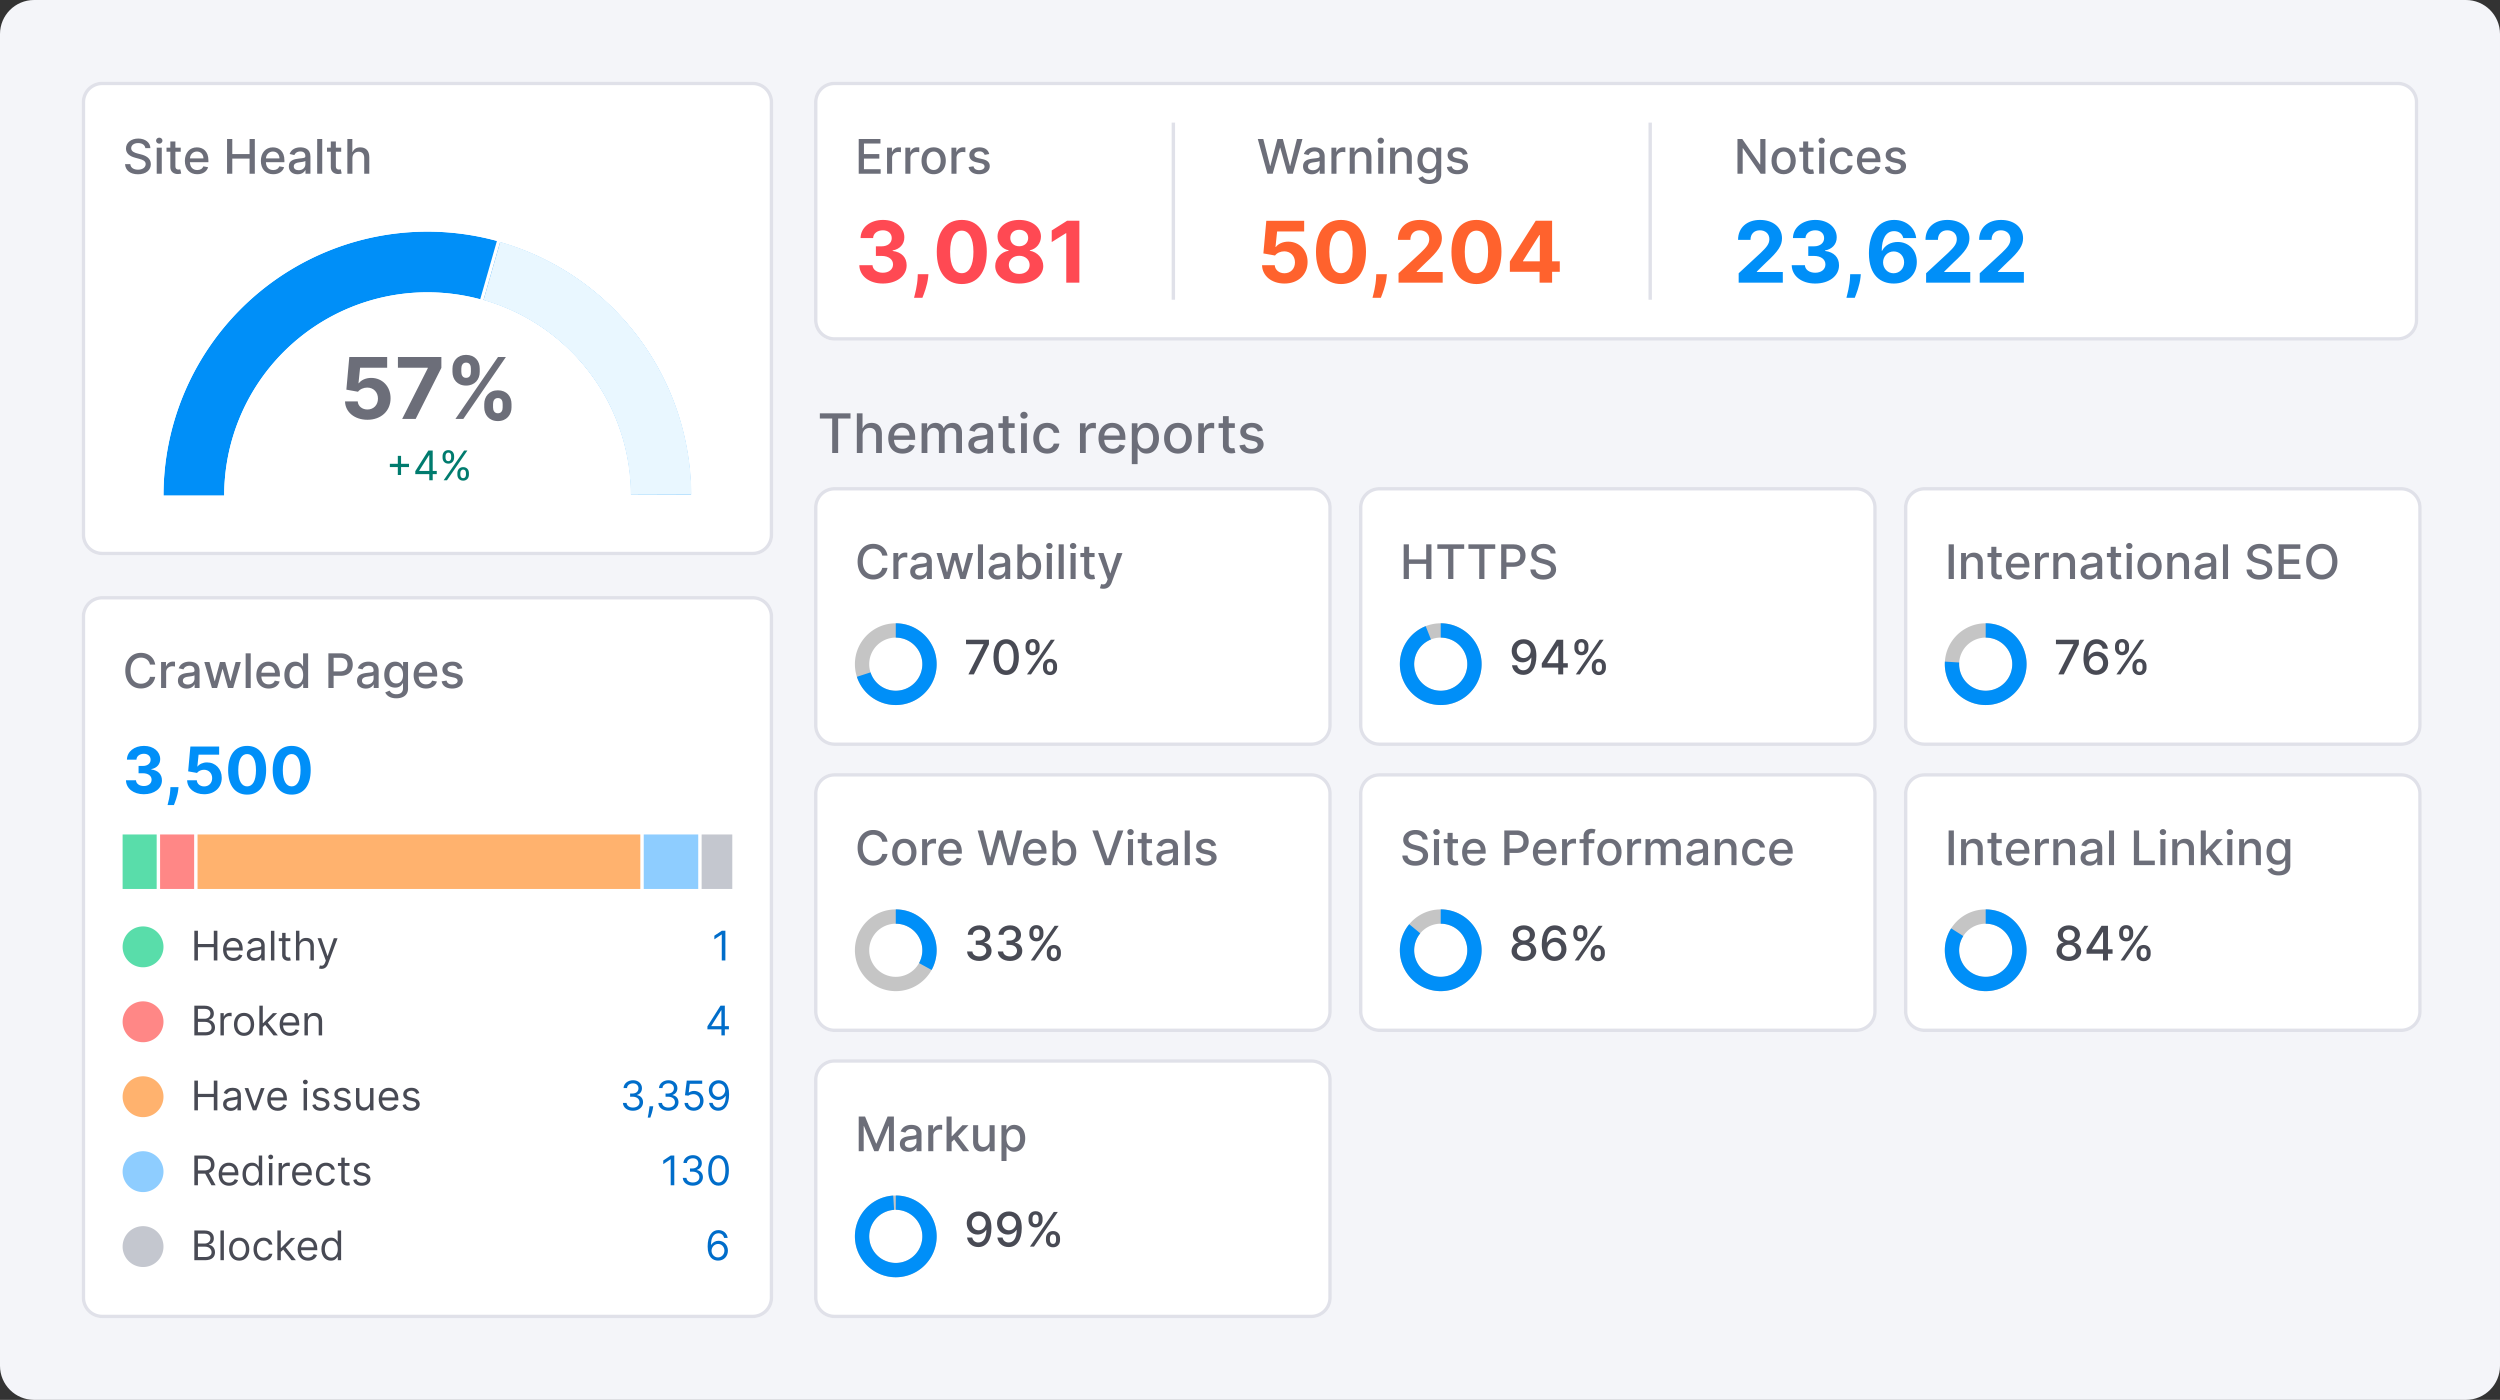 <svg width="734" height="411" fill="none" xmlns="http://www.w3.org/2000/svg"><rect width="100%" height="100%" fill="#333333" stroke="none"/><path d="M0 10C0 4.477 4.477 0 10 0h714c5.523 0 10 4.477 10 10v391c0 5.523-4.477 10-10 10H10c-5.523 0-10-4.477-10-10V10Z" fill="#F4F5F9"/><path d="M24 30a6 6 0 0 1 6-6h191a6 6 0 0 1 6 6v127a6 6 0 0 1-6 6H30a6 6 0 0 1-6-6V30Z" fill="#fff"/><path fill-rule="evenodd" clip-rule="evenodd" d="M221 25H30a5 5 0 0 0-5 5v127a5 5 0 0 0 5 5h191a5 5 0 0 0 5-5V30a5 5 0 0 0-5-5ZM30 24a6 6 0 0 0-6 6v127a6 6 0 0 0 6 6h191a6 6 0 0 0 6-6V30a6 6 0 0 0-6-6H30Z" fill="#E0E1E9"/><path d="M42.672 43.492h1.481c-.044-1.63-1.486-2.813-3.554-2.813-2.044 0-3.61 1.168-3.61 2.923 0 1.417 1.015 2.247 2.65 2.69l1.203.328c1.089.288 1.93.646 1.93 1.55 0 .995-.95 1.651-2.258 1.651-1.183 0-2.168-.527-2.257-1.635h-1.541c.1 1.844 1.526 2.983 3.808 2.983 2.391 0 3.768-1.258 3.768-2.983 0-1.835-1.635-2.546-2.928-2.864l-.994-.258c-.795-.204-1.854-.577-1.85-1.552 0-.865.791-1.506 2.044-1.506 1.168 0 1.998.547 2.108 1.486ZM46.009 51h1.486v-7.637H46.01V51Zm.75-8.815c.513 0 .94-.398.94-.885s-.427-.89-.94-.89c-.516 0-.939.403-.939.89s.423.885.94.885Zm6.301 1.178h-1.566v-1.83h-1.487v1.83H48.89v1.194h1.118v4.509c-.005 1.387 1.054 2.058 2.228 2.033.472-.005.79-.094.964-.159l-.268-1.228c-.1.02-.284.065-.522.065-.483 0-.915-.16-.915-1.02v-4.2h1.566v-1.194Zm4.853 7.791c1.666 0 2.844-.82 3.182-2.063l-1.407-.254c-.268.72-.915 1.089-1.76 1.089-1.272 0-2.127-.826-2.167-2.297h5.429v-.527c0-2.76-1.65-3.838-3.381-3.838-2.128 0-3.53 1.62-3.53 3.967 0 2.372 1.382 3.923 3.634 3.923Zm-2.147-4.639c.06-1.084.845-2.023 2.053-2.023 1.153 0 1.91.855 1.914 2.023h-3.967ZM66.663 51H68.2v-4.44h5.076V51h1.54V40.818h-1.54v4.425H68.2v-4.425h-1.537V51Zm13.563.154c1.665 0 2.844-.82 3.182-2.063L82 48.837c-.269.72-.915 1.089-1.76 1.089-1.273 0-2.128-.826-2.168-2.297h5.43v-.527c0-2.76-1.651-3.838-3.382-3.838-2.127 0-3.53 1.62-3.53 3.967 0 2.372 1.383 3.923 3.635 3.923Zm-2.148-4.639c.06-1.084.845-2.023 2.053-2.023 1.154 0 1.91.855 1.915 2.023h-3.968Zm9.296 4.654c1.263 0 1.974-.642 2.257-1.213h.06V51h1.451v-5.071c0-2.223-1.75-2.665-2.963-2.665-1.382 0-2.655.557-3.152 1.949l1.397.318c.219-.542.776-1.064 1.775-1.064.96 0 1.452.502 1.452 1.367v.035c0 .542-.557.532-1.93.691-1.446.169-2.927.547-2.927 2.282 0 1.501 1.128 2.327 2.58 2.327Zm.323-1.194c-.84 0-1.447-.377-1.447-1.113 0-.796.706-1.079 1.566-1.193.483-.065 1.626-.194 1.84-.408v.984c0 .905-.721 1.73-1.959 1.73Zm6.912-9.157h-1.487V51h1.487V40.818Zm5.564 2.545h-1.566v-1.83h-1.486v1.83h-1.119v1.194h1.119v4.509c-.005 1.387 1.054 2.058 2.227 2.033.472-.005.79-.094.964-.159l-.268-1.228c-.1.02-.283.065-.522.065-.482 0-.915-.16-.915-1.02v-4.2h1.566v-1.194Zm3.295 3.103c0-1.218.771-1.915 1.83-1.915 1.024 0 1.635.652 1.635 1.77V51h1.487v-4.858c0-1.904-1.044-2.878-2.615-2.878-1.188 0-1.904.517-2.262 1.342h-.095v-3.788h-1.466V51h1.486v-4.534Z" fill="#6C6E79"/><path d="M203 145.5a77.51 77.51 0 0 0-47.842-71.6 77.504 77.504 0 0 0-84.459 16.8A77.5 77.5 0 0 0 48 145.5h17.825a59.674 59.674 0 1 1 119.35 0H203Z" fill="#008FF8"/><path fill-rule="evenodd" clip-rule="evenodd" d="M204 146.5v-1a78.5 78.5 0 1 0-157 0v1h19.825v-1A58.677 58.677 0 0 1 125.5 86.825a58.677 58.677 0 0 1 58.675 58.675v1H204Zm-155.993-2c-.005.333-.007.667-.007 1h17.825a59.674 59.674 0 1 1 119.35 0H203a77.506 77.506 0 0 0-22.699-54.8 77.504 77.504 0 0 0-84.459-16.8 77.503 77.503 0 0 0-47.835 70.6Z" fill="#fff"/><path d="M146.862 71.002A77.505 77.505 0 0 1 203 145.229l-17.825.062a59.676 59.676 0 0 0-43.226-57.155l4.913-17.134Z" fill="#E9F7FF"/><path fill-rule="evenodd" clip-rule="evenodd" d="m146.176 69.766.962.275A78.5 78.5 0 0 1 204 145.226l.003 1-19.825.07-.003-1a58.677 58.677 0 0 0-42.502-56.198l-.961-.275 5.464-19.057Zm.686 1.236.012.004A77.5 77.5 0 0 1 203 145.229l-17.825.063a59.676 59.676 0 0 0-43.226-57.155l4.913-17.135Z" fill="#fff"/><path d="M107.881 123.248c4.049 0 6.801-2.636 6.792-6.312.009-3.48-2.424-5.984-5.7-5.984-1.598 0-2.974.666-3.613 1.563h-.107l.471-4.554h7.946v-3.143h-11.115l-.862 9.588 3.418.612c.56-.754 1.643-1.225 2.717-1.225 1.829.009 3.143 1.332 3.143 3.241 0 1.891-1.288 3.196-3.09 3.196-1.527 0-2.761-.959-2.85-2.371h-3.728c.071 3.143 2.814 5.389 6.578 5.389Zm10.192-.248h3.968l7.547-14.995v-3.187H116.83v3.143h8.78v.124L118.073 123Zm24.101-3.409c.009 2.184 1.403 4.039 4.004 4.039 2.575 0 4.013-1.855 4.004-4.039v-.959c.009-2.202-1.394-4.04-4.004-4.04-2.566 0-3.995 1.856-4.004 4.04v.959Zm-9.331-10.405c.009 2.184 1.403 4.021 3.996 4.021 2.583 0 4.021-1.82 4.012-4.021v-.959c.009-2.202-1.394-4.039-4.012-4.039-2.54 0-3.987 1.837-3.996 4.039v.959Zm.871 13.814h2.317l12.5-18.182h-2.317L133.714 123Zm11.044-4.368c.008-.87.355-1.767 1.42-1.767 1.119 0 1.412.897 1.403 1.767v.959c.009.87-.32 1.748-1.403 1.748s-1.412-.905-1.42-1.748v-.959Zm-9.313-10.405c.009-.843.337-1.767 1.394-1.767 1.118 0 1.42.897 1.411 1.767v.959c.009.87-.328 1.749-1.411 1.749-1.048 0-1.385-.879-1.394-1.749v-.959Z" fill="#6C6E79"/><path d="M116.798 139.466h.954v-2.335h2.335v-.955h-2.335v-2.335h-.954v2.335h-2.336v.955h2.336v2.335Zm5.131-.256h4.108V141h1.006v-1.79h1.193v-.937h-1.193v-6h-1.278l-3.836 6.068v.869Zm4.108-.937h-2.966v-.069l2.898-4.585h.068v4.654Zm8.245 1.091c0 .954.597 1.755 1.705 1.755 1.09 0 1.687-.801 1.687-1.755v-.461c0-.954-.579-1.755-1.687-1.755-1.091 0-1.705.801-1.705 1.755v.461Zm-4.347-4.995c0 .955.597 1.756 1.705 1.756 1.091 0 1.687-.801 1.687-1.756v-.46c0-.955-.579-1.756-1.687-1.756-1.091 0-1.705.801-1.705 1.756v.46Zm.324 6.631h.972l6-8.727h-.972l-6 8.727Zm4.892-2.097c0-.528.239-1.022.836-1.022.613 0 .818.494.818 1.022v.461c0 .528-.222 1.022-.818 1.022-.614 0-.836-.494-.836-1.022v-.461Zm-4.346-4.994c0-.528.238-1.023.835-1.023.614 0 .818.495.818 1.023v.46c0 .529-.221 1.023-.818 1.023-.614 0-.835-.494-.835-1.023v-.46Z" fill="#007B6E"/><path d="M24 181a6 6 0 0 1 6-6h191a6 6 0 0 1 6 6v200a6 6 0 0 1-6 6H30a6 6 0 0 1-6-6V181Z" fill="#fff"/><path fill-rule="evenodd" clip-rule="evenodd" d="M221 176H30a5 5 0 0 0-5 5v200a5 5 0 0 0 5 5h191a5 5 0 0 0 5-5V181a5 5 0 0 0-5-5Zm-191-1a6 6 0 0 0-6 6v200a6 6 0 0 0 6 6h191a6 6 0 0 0 6-6V181a6 6 0 0 0-6-6H30Z" fill="#E0E1E9"/><path d="M45.575 195.129c-.348-2.178-2.053-3.45-4.206-3.45-2.635 0-4.578 1.973-4.578 5.23 0 3.256 1.934 5.23 4.578 5.23 2.238 0 3.873-1.402 4.206-3.416l-1.55-.005c-.264 1.303-1.358 2.019-2.646 2.019-1.745 0-3.062-1.337-3.062-3.828 0-2.471 1.312-3.828 3.067-3.828 1.298 0 2.387.731 2.64 2.048h1.551ZM47.294 202h1.487v-4.664c0-.999.77-1.72 1.824-1.72.309 0 .657.055.776.09v-1.422a6.003 6.003 0 0 0-.632-.035c-.894 0-1.66.507-1.938 1.327h-.08v-1.213h-1.437V202Zm7.527.169c1.263 0 1.974-.642 2.257-1.213h.06V202h1.452v-5.071c0-2.223-1.75-2.665-2.963-2.665-1.383 0-2.655.557-3.152 1.949l1.397.318c.218-.542.775-1.064 1.775-1.064.959 0 1.451.502 1.451 1.367v.035c0 .542-.557.532-1.929.691-1.447.169-2.928.547-2.928 2.282 0 1.501 1.129 2.327 2.58 2.327Zm.323-1.193c-.84 0-1.446-.378-1.446-1.114 0-.796.706-1.079 1.566-1.193.482-.065 1.625-.194 1.84-.408v.984c0 .905-.722 1.731-1.96 1.731ZM62.225 202h1.511l1.552-5.514h.114L66.953 202h1.516l2.243-7.637h-1.537l-1.486 5.583h-.075l-1.491-5.583h-1.536l-1.502 5.608h-.074l-1.497-5.608h-1.536L62.225 202Zm11.384-10.182h-1.487V202h1.487v-10.182Zm5.291 10.336c1.665 0 2.844-.82 3.182-2.063l-1.407-.254c-.269.721-.915 1.089-1.76 1.089-1.273 0-2.128-.825-2.168-2.297h5.43v-.527c0-2.759-1.651-3.838-3.382-3.838-2.127 0-3.53 1.621-3.53 3.967 0 2.372 1.383 3.923 3.635 3.923Zm-2.148-4.639c.06-1.083.845-2.023 2.053-2.023 1.154 0 1.91.855 1.914 2.023h-3.967Zm9.932 4.634c1.392 0 1.94-.85 2.208-1.337h.124V202h1.452v-10.182H88.98v3.783h-.09c-.268-.472-.775-1.337-2.197-1.337-1.844 0-3.202 1.457-3.202 3.932 0 2.471 1.338 3.953 3.192 3.953Zm.328-1.268c-1.327 0-2.018-1.168-2.018-2.699 0-1.517.676-2.655 2.018-2.655 1.298 0 1.994 1.059 1.994 2.655 0 1.605-.711 2.699-1.994 2.699ZM96.414 202h1.536v-3.58h2.088c2.361 0 3.53-1.427 3.53-3.306 0-1.874-1.159-3.296-3.525-3.296h-3.63V202Zm1.536-4.882v-3.983h1.929c1.521 0 2.143.826 2.143 1.979s-.622 2.004-2.123 2.004h-1.95Zm9.453 5.051c1.263 0 1.974-.642 2.257-1.213h.06V202h1.452v-5.071c0-2.223-1.75-2.665-2.963-2.665-1.382 0-2.655.557-3.152 1.949l1.397.318c.218-.542.775-1.064 1.775-1.064.959 0 1.451.502 1.451 1.367v.035c0 .542-.557.532-1.929.691-1.446.169-2.928.547-2.928 2.282 0 1.501 1.129 2.327 2.58 2.327Zm.323-1.193c-.84 0-1.446-.378-1.446-1.114 0-.796.706-1.079 1.566-1.193.482-.065 1.625-.194 1.839-.408v.984c0 .905-.721 1.731-1.959 1.731Zm8.627 4.046c1.944 0 3.446-.889 3.446-2.853v-7.806h-1.457v1.238h-.109c-.264-.472-.791-1.337-2.213-1.337-1.844 0-3.201 1.457-3.201 3.888 0 2.436 1.387 3.733 3.191 3.733 1.402 0 1.944-.79 2.213-1.277h.094v1.501c0 1.198-.82 1.715-1.949 1.715-1.238 0-1.72-.621-1.983-1.059l-1.278.527c.403.935 1.422 1.73 3.246 1.73Zm-.015-4.37c-1.327 0-2.018-1.019-2.018-2.52 0-1.467.676-2.605 2.018-2.605 1.298 0 1.994 1.059 1.994 2.605 0 1.576-.711 2.52-1.994 2.52Zm8.745 1.502c1.666 0 2.844-.82 3.182-2.063l-1.407-.254c-.268.721-.914 1.089-1.76 1.089-1.272 0-2.127-.825-2.167-2.297h5.429v-.527c0-2.759-1.651-3.838-3.381-3.838-2.128 0-3.53 1.621-3.53 3.967 0 2.372 1.382 3.923 3.634 3.923Zm-2.147-4.639c.059-1.083.845-2.023 2.053-2.023 1.153 0 1.909.855 1.914 2.023h-3.967Zm12.795-1.287c-.308-1.188-1.238-1.964-2.888-1.964-1.725 0-2.948.91-2.948 2.262 0 1.084.656 1.805 2.088 2.123l1.292.283c.736.164 1.079.492 1.079.97 0 .591-.631 1.054-1.606 1.054-.889 0-1.461-.383-1.64-1.134l-1.437.219c.249 1.352 1.372 2.113 3.087 2.113 1.845 0 3.123-.98 3.123-2.362 0-1.078-.687-1.745-2.089-2.068l-1.213-.278c-.84-.199-1.203-.482-1.198-1-.005-.586.632-1.004 1.477-1.004.925 0 1.352.512 1.526 1.024l1.347-.238Z" fill="#6C6E79"/><path d="M42.228 233.189c3.104 0 5.323-1.707 5.317-4.068.006-1.721-1.087-2.949-3.117-3.205v-.108c1.545-.277 2.61-1.37 2.604-2.922.007-2.179-1.903-3.893-4.764-3.893-2.833 0-4.965 1.66-5.006 4.048h2.8c.034-1.052.999-1.734 2.193-1.734 1.18 0 1.97.716 1.963 1.755.007 1.086-.917 1.821-2.247 1.821h-1.288v2.146h1.288c1.566 0 2.544.783 2.537 1.896.007 1.1-.937 1.855-2.273 1.855-1.29 0-2.254-.674-2.308-1.686h-2.942c.048 2.415 2.207 4.095 5.243 4.095Zm10.178-2.078h-2.375l-.034.756c-.08 1.835-.607 3.717-.803 4.507h1.863c.323-.817 1.093-2.733 1.275-4.521l.074-.742Zm7.537 2.078c3.076 0 5.168-2.004 5.161-4.797.007-2.645-1.842-4.548-4.331-4.548-1.215 0-2.26.506-2.747 1.188h-.08l.357-3.461h6.039v-2.389h-8.448l-.654 7.287 2.597.466c.425-.574 1.249-.932 2.065-.932 1.39.007 2.389 1.013 2.389 2.463 0 1.437-.979 2.429-2.348 2.429-1.16 0-2.099-.729-2.166-1.801h-2.834c.054 2.388 2.139 4.095 5 4.095Zm12.617.115c3.474 0 5.573-2.645 5.58-7.199.006-4.521-2.119-7.112-5.58-7.112-3.468 0-5.573 2.584-5.58 7.112-.014 4.541 2.098 7.192 5.58 7.199Zm0-2.422c-1.586 0-2.611-1.593-2.605-4.777.007-3.138 1.026-4.717 2.605-4.717 1.572 0 2.597 1.579 2.597 4.717.007 3.184-1.018 4.777-2.597 4.777Zm13.08 2.422c3.476 0 5.574-2.645 5.58-7.199.008-4.521-2.118-7.112-5.58-7.112-3.467 0-5.572 2.584-5.58 7.112-.013 4.541 2.1 7.192 5.58 7.199Zm0-2.422c-1.585 0-2.61-1.593-2.604-4.777.007-3.138 1.026-4.717 2.605-4.717 1.572 0 2.597 1.579 2.597 4.717.007 3.184-1.018 4.777-2.597 4.777Z" fill="#008FF8"/><path fill-rule="evenodd" clip-rule="evenodd" d="M36 245h10v16H36v-16Z" fill="#59DDAA"/><path fill-rule="evenodd" clip-rule="evenodd" d="M47 245h10v16H47v-16Z" fill="#FF8786"/><path fill-rule="evenodd" clip-rule="evenodd" d="M58 245h130v16H58v-16Z" fill="#FFB26E"/><path fill-rule="evenodd" clip-rule="evenodd" d="M189 245h16v16h-16v-16Z" fill="#8ECDFF"/><path fill-rule="evenodd" clip-rule="evenodd" d="M206 245h9v16h-9v-16Z" fill="#C4C7CF"/><path d="M48 278a6 6 0 1 1-12 0 6 6 0 0 1 12 0Z" fill="#59DDAA"/><path d="M57.057 282h1.056v-3.904h4.654V282h1.057v-8.728h-1.057v3.887h-4.654v-3.887h-1.056V282Zm11.49.136c1.33 0 2.302-.665 2.608-1.653l-.971-.273c-.256.682-.848 1.023-1.637 1.023-1.18 0-1.994-.763-2.04-2.165h4.75v-.426c0-2.438-1.448-3.273-2.812-3.273-1.773 0-2.949 1.398-2.949 3.409 0 2.012 1.16 3.358 3.051 3.358Zm-2.04-3.937c.067-1.019.788-1.927 1.938-1.927 1.091 0 1.79.819 1.79 1.927h-3.729Zm8.207 3.954c1.142 0 1.738-.613 1.943-1.04h.05V282h1.007v-4.313c0-2.079-1.586-2.318-2.42-2.318-.99 0-2.114.341-2.626 1.534l.955.341c.221-.477.745-.989 1.704-.989.925 0 1.38.49 1.38 1.33v.034c0 .486-.493.443-1.687.597-1.214.157-2.54.426-2.54 1.926 0 1.278.99 2.011 2.234 2.011Zm.153-.903c-.801 0-1.38-.358-1.38-1.057 0-.767.698-1.006 1.482-1.108.426-.051 1.569-.17 1.739-.375v.92c0 .819-.648 1.62-1.841 1.62Zm5.688-7.978h-1.006V282h1.006v-8.728Zm4.688 2.182h-1.397v-1.568H82.84v1.568h-.989v.853h.989v4.09c0 1.143.92 1.688 1.773 1.688a2.1 2.1 0 0 0 .75-.119l-.205-.904c-.085.017-.221.051-.443.051-.443 0-.87-.136-.87-.988v-3.818h1.398v-.853Zm2.66 2.608c0-1.142.728-1.79 1.721-1.79.946 0 1.517.597 1.517 1.637V282h1.006v-4.159c0-1.684-.895-2.472-2.233-2.472-1.031 0-1.62.43-1.926 1.108h-.085v-3.205h-1.006V282h1.005v-3.938Zm6.497 6.392c.908 0 1.547-.481 1.926-1.5l2.787-7.483-1.1-.017-1.806 5.216h-.068l-1.807-5.216H93.24l2.42 6.58-.187.511c-.367.997-.818 1.091-1.551.904l-.256.886c.102.051.392.119.733.119Z" fill="#484A54"/><path d="M48 300a6 6 0 1 1-12 0 6 6 0 0 1 12 0Z" fill="#FF8786"/><path d="M57.057 304h3.153c2.063 0 2.915-1.006 2.915-2.318 0-1.381-.955-2.131-1.756-2.182v-.085c.75-.205 1.415-.699 1.415-1.824 0-1.279-.852-2.319-2.676-2.319h-3.051V304Zm1.056-.938v-3.034h2.148c1.142 0 1.858.767 1.858 1.654 0 .767-.528 1.38-1.909 1.38h-2.096Zm0-3.954v-2.898h1.995c1.159 0 1.67.614 1.67 1.381 0 .92-.75 1.517-1.704 1.517h-1.96ZM64.725 304h1.006v-4.142c0-.887.699-1.534 1.653-1.534.269 0 .546.051.614.068v-1.023c-.115-.008-.38-.017-.529-.017-.784 0-1.466.443-1.704 1.091h-.068v-.989h-.972V304Zm6.925.136c1.772 0 2.966-1.346 2.966-3.375 0-2.045-1.194-3.392-2.966-3.392-1.773 0-2.966 1.347-2.966 3.392 0 2.029 1.193 3.375 2.966 3.375Zm0-.903c-1.347 0-1.96-1.159-1.96-2.472 0-1.312.613-2.489 1.96-2.489 1.346 0 1.96 1.177 1.96 2.489 0 1.313-.614 2.472-1.96 2.472Zm4.5.767h1.006v-2.451l.704-.652L80.31 304h1.278l-2.97-3.75 2.766-2.796h-1.245l-2.863 2.915h-.12v-5.097h-1.005V304Zm9.003.136c1.33 0 2.301-.665 2.608-1.653l-.972-.273c-.255.682-.848 1.023-1.636 1.023-1.18 0-1.994-.763-2.041-2.165h4.751v-.426c0-2.438-1.449-3.273-2.812-3.273-1.773 0-2.95 1.398-2.95 3.409 0 2.012 1.16 3.358 3.052 3.358Zm-2.041-3.937c.068-1.019.788-1.927 1.939-1.927 1.09 0 1.79.819 1.79 1.927h-3.73Zm7.287-.137c0-1.142.707-1.79 1.67-1.79.933 0 1.5.61 1.5 1.637V304h1.006v-4.159c0-1.671-.89-2.472-2.216-2.472-.989 0-1.602.443-1.91 1.108h-.084v-1.023h-.972V304h1.006v-3.938Z" fill="#484A54"/><path d="M48 322a6 6 0 1 1-12 0 6 6 0 0 1 12 0Z" fill="#FFB26E"/><path d="M57.057 326h1.056v-3.903h4.654V326h1.057v-8.727h-1.057v3.886h-4.654v-3.886h-1.056V326Zm10.673.153c1.141 0 1.738-.613 1.942-1.039h.052V326h1.005v-4.312c0-2.08-1.585-2.319-2.42-2.319-.989 0-2.114.341-2.625 1.534l.954.341c.222-.477.746-.988 1.705-.988.925 0 1.38.49 1.38 1.329v.034c0 .486-.494.443-1.687.597-1.214.158-2.54.426-2.54 1.926 0 1.278.989 2.011 2.233 2.011Zm.153-.903c-.801 0-1.381-.358-1.381-1.057 0-.767.699-1.005 1.483-1.108.426-.051 1.568-.17 1.739-.375v.921c0 .818-.648 1.619-1.841 1.619Zm9.8-5.795h-1.091l-1.807 5.215h-.068l-1.807-5.215h-1.09L74.24 326h1.022l2.42-6.545Zm3.837 6.681c1.33 0 2.301-.664 2.608-1.653l-.972-.273c-.255.682-.848 1.023-1.636 1.023-1.18 0-1.994-.763-2.041-2.165h4.751v-.426c0-2.437-1.449-3.273-2.812-3.273-1.773 0-2.95 1.398-2.95 3.409 0 2.012 1.16 3.358 3.052 3.358Zm-2.041-3.937c.068-1.019.788-1.926 1.939-1.926 1.09 0 1.79.818 1.79 1.926h-3.73ZM89.135 326h1.006v-6.545h-1.006V326Zm.511-7.636c.392 0 .716-.307.716-.682 0-.375-.323-.682-.715-.682-.393 0-.716.307-.716.682 0 .375.323.682.716.682Zm6.974 2.556c-.316-.929-1.024-1.551-2.319-1.551-1.38 0-2.404.784-2.404 1.892 0 .904.537 1.509 1.74 1.79l1.09.256c.66.153.972.469.972.92 0 .563-.597 1.023-1.534 1.023-.823 0-1.339-.354-1.518-1.057l-.954.239c.234 1.112 1.15 1.704 2.489 1.704 1.52 0 2.556-.831 2.556-1.96 0-.912-.57-1.487-1.738-1.773l-.972-.238c-.775-.192-1.125-.452-1.125-.955 0-.562.597-.971 1.398-.971.878 0 1.24.485 1.415.937l.903-.256Zm6.269 0c-.316-.929-1.023-1.551-2.319-1.551-1.38 0-2.403.784-2.403 1.892 0 .904.537 1.509 1.739 1.79l1.091.256c.66.153.971.469.971.92 0 .563-.596 1.023-1.534 1.023-.822 0-1.338-.354-1.517-1.057l-.954.239c.234 1.112 1.15 1.704 2.488 1.704 1.521 0 2.557-.831 2.557-1.96 0-.912-.571-1.487-1.739-1.773l-.971-.238c-.776-.192-1.125-.452-1.125-.955 0-.562.596-.971 1.397-.971.878 0 1.241.485 1.415.937l.904-.256Zm5.758 2.404c0 1.227-.938 1.79-1.688 1.79-.835 0-1.431-.614-1.431-1.569v-4.09h-1.006v4.159c0 1.67.886 2.471 2.113 2.471.989 0 1.637-.528 1.944-1.193h.068V326h1.006v-6.545h-1.006v3.869Zm5.592 2.812c1.329 0 2.301-.664 2.608-1.653l-.972-.273c-.256.682-.848 1.023-1.636 1.023-1.181 0-1.995-.763-2.041-2.165h4.751v-.426c0-2.437-1.449-3.273-2.812-3.273-1.773 0-2.949 1.398-2.949 3.409 0 2.012 1.159 3.358 3.051 3.358Zm-2.041-3.937c.068-1.019.788-1.926 1.939-1.926 1.09 0 1.789.818 1.789 1.926h-3.728Zm10.917-1.279c-.315-.929-1.022-1.551-2.318-1.551-1.381 0-2.403.784-2.403 1.892 0 .904.537 1.509 1.738 1.79l1.091.256c.661.153.972.469.972.92 0 .563-.597 1.023-1.534 1.023-.823 0-1.338-.354-1.517-1.057l-.955.239c.234 1.112 1.151 1.704 2.489 1.704 1.521 0 2.557-.831 2.557-1.96 0-.912-.571-1.487-1.739-1.773l-.972-.238c-.775-.192-1.125-.452-1.125-.955 0-.562.597-.971 1.398-.971.878 0 1.24.485 1.415.937l.903-.256Z" fill="#484A54"/><path d="M48 344a6 6 0 1 1-12 0 6 6 0 0 1 12 0Z" fill="#8ECDFF"/><path d="M57.057 348h1.056v-3.409h1.91c.076 0 .149 0 .221-.004L62.085 348h1.227l-1.973-3.605c1.113-.379 1.632-1.287 1.632-2.446 0-1.543-.92-2.676-2.965-2.676h-2.95V348Zm1.056-4.364v-3.426h1.858c1.415 0 1.96.691 1.96 1.739s-.545 1.687-1.942 1.687h-1.875Zm9.157 4.5c1.33 0 2.301-.664 2.608-1.653l-.972-.273c-.255.682-.848 1.023-1.636 1.023-1.18 0-1.994-.763-2.041-2.165h4.751v-.426c0-2.437-1.449-3.273-2.812-3.273-1.773 0-2.95 1.398-2.95 3.409 0 2.012 1.16 3.358 3.052 3.358Zm-2.041-3.937c.068-1.019.788-1.926 1.939-1.926 1.09 0 1.79.818 1.79 1.926h-3.73Zm8.753 3.937c1.261 0 1.687-.784 1.909-1.142h.12V348h.97v-8.727h-1.005v3.221h-.085c-.222-.341-.614-1.125-1.892-1.125-1.654 0-2.796 1.313-2.796 3.375 0 2.08 1.142 3.392 2.779 3.392Zm.136-.903c-1.261 0-1.909-1.108-1.909-2.506 0-1.38.63-2.454 1.91-2.454 1.226 0 1.874.988 1.874 2.454 0 1.483-.665 2.506-1.875 2.506Zm4.845.767h1.006v-6.545h-1.006V348Zm.512-7.636c.392 0 .716-.307.716-.682 0-.375-.324-.682-.716-.682-.392 0-.716.307-.716.682 0 .375.324.682.716.682ZM81.81 348h1.007v-4.142c0-.886.698-1.534 1.653-1.534.269 0 .545.051.614.068v-1.023a10.22 10.22 0 0 0-.529-.017c-.784 0-1.466.443-1.704 1.091h-.069v-.988h-.971V348Zm7.01.136c1.33 0 2.302-.664 2.609-1.653l-.972-.273c-.255.682-.848 1.023-1.636 1.023-1.18 0-1.995-.763-2.041-2.165h4.751v-.426c0-2.437-1.449-3.273-2.812-3.273-1.773 0-2.95 1.398-2.95 3.409 0 2.012 1.16 3.358 3.052 3.358Zm-2.04-3.937c.068-1.019.788-1.926 1.939-1.926 1.09 0 1.79.818 1.79 1.926h-3.73Zm8.94 3.937c1.449 0 2.403-.886 2.574-2.045h-1.006c-.187.716-.784 1.142-1.568 1.142-1.193 0-1.96-.989-1.96-2.506 0-1.483.784-2.454 1.96-2.454.886 0 1.415.545 1.568 1.142h1.006c-.17-1.227-1.21-2.046-2.591-2.046-1.773 0-2.949 1.398-2.949 3.392 0 1.961 1.125 3.375 2.966 3.375Zm6.891-6.681h-1.398v-1.569h-1.006v1.569h-.988v.852h.988v4.091c0 1.142.921 1.687 1.773 1.687.375 0 .614-.068.75-.119l-.205-.904c-.085.018-.221.052-.443.052-.443 0-.869-.137-.869-.989v-3.818h1.398v-.852Zm6.032 1.465c-.316-.929-1.023-1.551-2.319-1.551-1.38 0-2.403.784-2.403 1.892 0 .904.537 1.509 1.739 1.79l1.091.256c.66.153.971.469.971.92 0 .563-.596 1.023-1.534 1.023-.822 0-1.338-.354-1.517-1.057l-.955.239c.235 1.112 1.151 1.704 2.489 1.704 1.521 0 2.557-.831 2.557-1.96 0-.912-.571-1.487-1.739-1.773l-.971-.238c-.776-.192-1.125-.452-1.125-.955 0-.562.596-.971 1.397-.971.878 0 1.24.485 1.415.937l.904-.256Z" fill="#484A54"/><path d="M48 366a6 6 0 1 1-12 0 6 6 0 0 1 12 0Z" fill="#C4C7CF"/><path d="M57.057 370h3.153c2.063 0 2.915-1.006 2.915-2.318 0-1.381-.955-2.131-1.756-2.182v-.085c.75-.205 1.415-.699 1.415-1.824 0-1.279-.852-2.319-2.676-2.319h-3.051V370Zm1.056-.938v-3.034h2.148c1.142 0 1.858.767 1.858 1.654 0 .767-.528 1.38-1.909 1.38h-2.096Zm0-3.954v-2.898h1.995c1.159 0 1.67.614 1.67 1.381 0 .92-.75 1.517-1.704 1.517h-1.96Zm7.617-3.836h-1.005V370h1.006v-8.728Zm4.502 8.864c1.772 0 2.966-1.346 2.966-3.375 0-2.045-1.194-3.392-2.966-3.392-1.773 0-2.966 1.347-2.966 3.392 0 2.029 1.193 3.375 2.966 3.375Zm0-.903c-1.347 0-1.96-1.159-1.96-2.472 0-1.312.613-2.489 1.96-2.489 1.346 0 1.96 1.177 1.96 2.489 0 1.313-.614 2.472-1.96 2.472Zm7.16.903c1.449 0 2.403-.886 2.574-2.045H78.96c-.187.716-.784 1.142-1.568 1.142-1.193 0-1.96-.989-1.96-2.506 0-1.483.784-2.455 1.96-2.455.886 0 1.415.546 1.568 1.143h1.006c-.17-1.228-1.21-2.046-2.591-2.046-1.773 0-2.949 1.398-2.949 3.392 0 1.96 1.125 3.375 2.966 3.375Zm4.044-.136h1.006v-2.451l.703-.652 2.45 3.103h1.278l-2.97-3.75 2.766-2.796h-1.245l-2.863 2.915h-.12v-5.097h-1.005V370Zm9.002.136c1.33 0 2.301-.665 2.608-1.653l-.972-.273c-.255.682-.848 1.023-1.636 1.023-1.18 0-1.994-.763-2.041-2.165h4.751v-.426c0-2.438-1.449-3.273-2.812-3.273-1.773 0-2.95 1.398-2.95 3.409 0 2.012 1.16 3.358 3.052 3.358Zm-2.041-3.937c.068-1.019.788-1.927 1.939-1.927 1.09 0 1.79.819 1.79 1.927h-3.73Zm8.753 3.937c1.261 0 1.687-.784 1.909-1.142h.12V370h.971v-8.728h-1.006v3.222h-.085c-.222-.341-.614-1.125-1.892-1.125-1.654 0-2.796 1.313-2.796 3.375 0 2.08 1.142 3.392 2.779 3.392Zm.136-.903c-1.261 0-1.909-1.108-1.909-2.506 0-1.381.63-2.455 1.909-2.455 1.227 0 1.875.989 1.875 2.455 0 1.483-.665 2.506-1.875 2.506Z" fill="#484A54"/><path d="M212.972 273.272h-1.057l-2.182 1.449v1.074l2.131-1.415h.051V282h1.057v-8.728Zm-5.273 28.938h4.108V304h1.005v-1.79h1.194v-.938h-1.194v-6h-1.278l-3.835 6.069v.869Zm4.108-.938h-2.966v-.068l2.898-4.585h.068v4.653Zm-25.955 24.847c1.692 0 2.949-1.061 2.949-2.488 0-1.108-.656-1.914-1.756-2.097v-.068c.882-.268 1.432-.993 1.432-1.977 0-1.236-.976-2.335-2.591-2.335-1.508 0-2.761.929-2.812 2.301h1.022c.039-.87.866-1.381 1.773-1.381.963 0 1.585.584 1.585 1.466 0 .92-.72 1.517-1.755 1.517H185v.937h.699c1.325 0 2.062.674 2.062 1.637 0 .925-.805 1.551-1.926 1.551-1.01 0-1.811-.52-1.875-1.364h-1.074c.064 1.373 1.274 2.301 2.966 2.301Zm5.939-1.312h-1.09l-.052.477c-.123 1.155-.366 2.306-.477 2.847h.767c.205-.58.639-1.892.784-2.864l.068-.46Zm4.467 1.312c1.692 0 2.949-1.061 2.949-2.488 0-1.108-.656-1.914-1.755-2.097v-.068c.882-.268 1.431-.993 1.431-1.977 0-1.236-.975-2.335-2.591-2.335-1.508 0-2.761.929-2.812 2.301h1.023c.038-.87.865-1.381 1.772-1.381.964 0 1.586.584 1.586 1.466 0 .92-.721 1.517-1.756 1.517h-.699v.937h.699c1.325 0 2.062.674 2.062 1.637 0 .925-.805 1.551-1.926 1.551-1.01 0-1.811-.52-1.875-1.364h-1.074c.064 1.373 1.275 2.301 2.966 2.301Zm7.419 0c1.662 0 2.881-1.227 2.881-2.897 0-1.692-1.176-2.932-2.778-2.932-.588 0-1.159.209-1.517.494h-.051l.306-2.574h3.648v-.937h-4.534l-.528 4.295.988.12c.362-.26.98-.448 1.517-.444 1.112.009 1.926.853 1.926 1.995 0 1.121-.784 1.943-1.858 1.943-.894 0-1.606-.575-1.687-1.364h-1.023c.064 1.33 1.21 2.301 2.71 2.301Zm7.352-8.965c-1.772-.022-2.914 1.312-2.914 2.914 0 1.688 1.244 2.898 2.744 2.898.903 0 1.67-.443 2.148-1.159h.068c0 2.148-.835 3.375-2.182 3.375-.92 0-1.483-.58-1.67-1.381h-1.04c.204 1.381 1.244 2.318 2.71 2.318 1.96 0 3.17-1.738 3.17-4.84 0-3.205-1.602-4.108-3.034-4.125Zm0 .937c1.091 0 1.892.938 1.892 1.96 0 1.04-.852 1.978-1.926 1.978-1.074 0-1.858-.87-1.858-1.961 0-1.091.818-1.977 1.892-1.977Zm-13.057 21.182h-1.057l-2.182 1.449v1.073l2.131-1.414h.051V348h1.057v-8.727Zm5.458 8.846c1.692 0 2.949-1.061 2.949-2.488 0-1.108-.656-1.914-1.755-2.097v-.068c.882-.269 1.431-.993 1.431-1.977 0-1.236-.975-2.336-2.591-2.336-1.508 0-2.761.929-2.812 2.301h1.023c.038-.869.865-1.38 1.772-1.38.963 0 1.586.584 1.586 1.466 0 .92-.721 1.517-1.756 1.517h-.699v.937h.699c1.325 0 2.062.674 2.062 1.637 0 .924-.805 1.551-1.926 1.551-1.01 0-1.811-.52-1.875-1.364h-1.074c.064 1.372 1.275 2.301 2.966 2.301Zm7.539 0c1.926 0 3.034-1.632 3.034-4.483 0-2.829-1.125-4.483-3.034-4.483-1.909 0-3.034 1.654-3.034 4.483 0 2.851 1.108 4.483 3.034 4.483Zm0-.937c-1.27 0-2.012-1.274-2.012-3.546 0-2.267.75-3.562 2.012-3.562 1.261 0 2.011 1.295 2.011 3.562 0 2.272-.741 3.546-2.011 3.546Zm-.168 22.937c1.764.022 2.915-1.308 2.915-2.932 0-1.687-1.249-2.897-2.744-2.897-.9 0-1.671.439-2.148 1.159h-.068c.004-2.127.831-3.358 2.182-3.358.92 0 1.474.579 1.67 1.363h1.04c-.213-1.355-1.245-2.301-2.71-2.301-1.965 0-3.171 1.739-3.171 4.824 0 3.226 1.602 4.125 3.034 4.142Zm0-.937c-1.095 0-1.896-.934-1.892-1.978.004-1.044.844-1.977 1.926-1.977 1.07 0 1.858.878 1.858 1.96 0 1.108-.822 1.995-1.892 1.995Z" fill="#006DCA"/><path d="M240.705 122.875h3.625V133h1.75v-10.125h3.63v-1.512h-9.005v1.512Zm12.558 4.943c0-1.392.881-2.188 2.091-2.188 1.17 0 1.869.745 1.869 2.023V133h1.699v-5.551c0-2.177-1.193-3.29-2.989-3.29-1.358 0-2.176.591-2.585 1.534h-.108v-4.33h-1.676V133h1.699v-5.182Zm11.687 5.358c1.904 0 3.25-.938 3.637-2.358l-1.608-.29c-.307.824-1.046 1.244-2.012 1.244-1.454 0-2.431-.943-2.477-2.625h6.205v-.602c0-3.153-1.887-4.386-3.864-4.386-2.432 0-4.034 1.852-4.034 4.534 0 2.71 1.579 4.483 4.153 4.483Zm-2.454-5.301c.068-1.239.966-2.313 2.346-2.313 1.319 0 2.182.978 2.188 2.313h-4.534ZM270.58 133h1.698v-5.381c0-1.176.824-1.994 1.79-1.994.943 0 1.597.625 1.597 1.574V133h1.693v-5.563c0-1.051.642-1.812 1.75-1.812.898 0 1.636.5 1.636 1.682V133h1.699v-5.853c0-1.994-1.113-2.988-2.693-2.988-1.256 0-2.199.602-2.619 1.534h-.091c-.381-.955-1.182-1.534-2.347-1.534-1.153 0-2.011.574-2.375 1.534h-.108v-1.421h-1.63V133Zm16.68.193c1.443 0 2.256-.733 2.58-1.386h.068V133h1.659v-5.796c0-2.539-2-3.045-3.387-3.045-1.579 0-3.034.636-3.602 2.227l1.597.364c.25-.62.886-1.216 2.028-1.216 1.097 0 1.659.574 1.659 1.562v.04c0 .619-.636.608-2.204.79-1.654.193-3.347.625-3.347 2.608 0 1.716 1.29 2.659 2.949 2.659Zm.369-1.364c-.96 0-1.653-.432-1.653-1.272 0-.91.807-1.233 1.79-1.364.551-.074 1.858-.222 2.102-.466v1.125c0 1.034-.824 1.977-2.239 1.977Zm10.274-7.557h-1.789v-2.09h-1.699v2.09h-1.279v1.364h1.279v5.154c-.006 1.585 1.204 2.352 2.545 2.323.54-.005.904-.108 1.103-.181l-.307-1.404c-.114.023-.324.074-.597.074-.551 0-1.045-.182-1.045-1.165v-4.801h1.789v-1.364Zm1.88 8.728h1.699v-8.728h-1.699V133Zm.858-10.074c.585 0 1.074-.455 1.074-1.011 0-.557-.489-1.018-1.074-1.018-.591 0-1.074.461-1.074 1.018 0 .556.483 1.011 1.074 1.011Zm6.802 10.25c2.063 0 3.398-1.239 3.585-2.938h-1.653c-.216.944-.949 1.5-1.92 1.5-1.438 0-2.364-1.198-2.364-3.102 0-1.869.943-3.045 2.364-3.045 1.079 0 1.738.681 1.92 1.5h1.653c-.181-1.762-1.619-2.932-3.602-2.932-2.46 0-4.051 1.852-4.051 4.517 0 2.631 1.534 4.5 4.068 4.5Zm9.637-.176h1.698v-5.33c0-1.142.881-1.966 2.086-1.966.352 0 .75.063.886.103v-1.625a6.823 6.823 0 0 0-.722-.04c-1.022 0-1.897.579-2.215 1.517h-.091v-1.387h-1.642V133Zm9.589.176c1.903 0 3.25-.938 3.636-2.358l-1.608-.29c-.306.824-1.045 1.244-2.011 1.244-1.454 0-2.432-.943-2.477-2.625h6.204v-.602c0-3.153-1.886-4.386-3.863-4.386-2.432 0-4.034 1.852-4.034 4.534 0 2.71 1.579 4.483 4.153 4.483Zm-2.454-5.301c.068-1.239.965-2.313 2.346-2.313 1.318 0 2.182.978 2.188 2.313h-4.534Zm8.083 8.397h1.699v-4.63h.102c.307.557.932 1.528 2.523 1.528 2.114 0 3.648-1.693 3.648-4.517 0-2.829-1.557-4.494-3.665-4.494-1.619 0-2.204.988-2.506 1.528h-.142v-1.415h-1.659v12Zm1.665-7.636c0-1.824.796-3.034 2.279-3.034 1.539 0 2.312 1.301 2.312 3.034 0 1.75-.795 3.085-2.312 3.085-1.461 0-2.279-1.25-2.279-3.085Zm11.886 4.54c2.461 0 4.069-1.801 4.069-4.5 0-2.716-1.608-4.517-4.069-4.517-2.46 0-4.068 1.801-4.068 4.517 0 2.699 1.608 4.5 4.068 4.5Zm.006-1.426c-1.608 0-2.358-1.404-2.358-3.08 0-1.67.75-3.091 2.358-3.091 1.597 0 2.347 1.421 2.347 3.091 0 1.676-.75 3.08-2.347 3.08Zm5.959 1.25h1.699v-5.33c0-1.142.881-1.966 2.085-1.966.352 0 .75.063.886.103v-1.625a6.803 6.803 0 0 0-.721-.04c-1.023 0-1.898.579-2.216 1.517h-.091v-1.387h-1.642V133Zm10.73-8.728h-1.79v-2.09h-1.699v2.09h-1.278v1.364h1.278v5.154c-.005 1.585 1.205 2.352 2.546 2.323a3.26 3.26 0 0 0 1.102-.181l-.307-1.404c-.113.023-.324.074-.596.074-.551 0-1.046-.182-1.046-1.165v-4.801h1.79v-1.364Zm8.278 2.131c-.352-1.358-1.414-2.244-3.301-2.244-1.971 0-3.369 1.04-3.369 2.585 0 1.239.75 2.063 2.386 2.426l1.478.324c.841.188 1.233.563 1.233 1.108 0 .676-.722 1.205-1.836 1.205-1.017 0-1.67-.438-1.875-1.296l-1.642.25c.284 1.546 1.569 2.415 3.529 2.415 2.108 0 3.568-1.119 3.568-2.699 0-1.233-.784-1.994-2.386-2.364l-1.387-.318c-.96-.227-1.375-.551-1.369-1.142-.006-.67.721-1.148 1.687-1.148 1.057 0 1.546.586 1.745 1.171l1.539-.273Z" fill="#6C6E79"/><path d="M239 149a6 6 0 0 1 6-6h140a6 6 0 0 1 6 6v64a6 6 0 0 1-6 6H245a6 6 0 0 1-6-6v-64Z" fill="#fff"/><path fill-rule="evenodd" clip-rule="evenodd" d="M385 144H245a5 5 0 0 0-5 5v64a5 5 0 0 0 5 5h140a5 5 0 0 0 5-5v-64a5 5 0 0 0-5-5Zm-140-1a6 6 0 0 0-6 6v64a6 6 0 0 0 6 6h140a6 6 0 0 0 6-6v-64a6 6 0 0 0-6-6H245Z" fill="#E0E1E9"/><path d="M275 195c0 6.627-5.373 12-12 12s-12-5.373-12-12 5.373-12 12-12 12 5.373 12 12Zm-19.8 0a7.8 7.8 0 1 0 15.6 0 7.8 7.8 0 1 0-15.6 0Z" fill="#C5C5C5"/><path d="M263 183a12.003 12.003 0 0 1 10.692 6.552 11.995 11.995 0 0 1-.984 12.501 11.997 11.997 0 0 1-17.501 2.072 12 12 0 0 1-3.62-5.417l3.995-1.298a7.801 7.801 0 0 0 10.403 4.796 7.797 7.797 0 0 0 4.791-6.594A7.8 7.8 0 0 0 263 187.2V183Z" fill="#008FF8"/><path d="M260.575 163.129c-.348-2.178-2.053-3.45-4.206-3.45-2.635 0-4.578 1.973-4.578 5.23 0 3.256 1.933 5.23 4.578 5.23 2.238 0 3.873-1.402 4.206-3.416l-1.551-.005c-.263 1.303-1.357 2.019-2.645 2.019-1.745 0-3.062-1.337-3.062-3.828 0-2.471 1.312-3.828 3.067-3.828 1.298 0 2.387.73 2.64 2.048h1.551Zm1.719 6.871h1.487v-4.664c0-.999.77-1.72 1.824-1.72.309 0 .657.055.776.09v-1.422a6.008 6.008 0 0 0-.631-.035c-.895 0-1.661.507-1.939 1.327h-.08v-1.213h-1.437V170Zm7.527.169c1.263 0 1.974-.642 2.257-1.213h.06V170h1.452v-5.071c0-2.223-1.75-2.665-2.963-2.665-1.382 0-2.655.557-3.152 1.949l1.397.318c.218-.542.775-1.064 1.775-1.064.959 0 1.451.502 1.451 1.367v.035c0 .542-.557.532-1.929.691-1.446.169-2.928.547-2.928 2.282 0 1.501 1.129 2.327 2.58 2.327Zm.323-1.194c-.84 0-1.446-.377-1.446-1.113 0-.796.706-1.079 1.566-1.193.482-.065 1.625-.194 1.839-.408v.984c0 .905-.721 1.73-1.959 1.73Zm7.081 1.025h1.512l1.551-5.514h.114l1.551 5.514h1.517l2.242-7.637h-1.537l-1.486 5.583h-.075l-1.491-5.583h-1.536l-1.502 5.608h-.074l-1.497-5.608h-1.536l2.247 7.637Zm11.384-10.182h-1.487V170h1.487v-10.182Zm4.222 10.351c1.263 0 1.974-.642 2.257-1.213h.06V170h1.451v-5.071c0-2.223-1.75-2.665-2.963-2.665-1.382 0-2.654.557-3.152 1.949l1.397.318c.219-.542.776-1.064 1.775-1.064.96 0 1.452.502 1.452 1.367v.035c0 .542-.557.532-1.929.691-1.447.169-2.928.547-2.928 2.282 0 1.501 1.128 2.327 2.58 2.327Zm.323-1.194c-.84 0-1.447-.377-1.447-1.113 0-.796.706-1.079 1.566-1.193.483-.065 1.626-.194 1.84-.408v.984c0 .905-.721 1.73-1.959 1.73Zm5.545 1.025h1.451v-1.189h.125c.268.488.815 1.338 2.207 1.338 1.85 0 3.192-1.482 3.192-3.953 0-2.475-1.362-3.932-3.207-3.932-1.417 0-1.929.865-2.192 1.337h-.09v-3.783h-1.486V170Zm1.456-3.819c0-1.595.696-2.654 1.994-2.654 1.347 0 2.023 1.138 2.023 2.654 0 1.532-.696 2.7-2.023 2.7-1.278 0-1.994-1.094-1.994-2.7Zm7.188 3.819h1.487v-7.637h-1.487V170Zm.751-8.815c.512 0 .939-.398.939-.885s-.427-.89-.939-.89c-.517 0-.94.403-.94.89s.423.885.94.885Zm4.222-1.367h-1.487V170h1.487v-10.182Zm2 10.182h1.486v-7.637h-1.486V170Zm.75-8.815c.513 0 .94-.398.94-.885s-.427-.89-.94-.89c-.517 0-.939.403-.939.89s.422.885.939.885Zm6.301 1.178h-1.566v-1.829h-1.487v1.829h-1.118v1.193h1.118v4.51c-.005 1.387 1.054 2.058 2.227 2.033.473-.005.791-.094.965-.159l-.269-1.228c-.099.02-.283.065-.522.065-.482 0-.914-.159-.914-1.02v-4.201h1.566v-1.193Zm2.584 10.5c1.228 0 2.003-.641 2.446-1.844l3.157-8.641-1.606-.015-1.934 5.926h-.08L324 162.363h-1.591l2.795 7.736-.184.507c-.378 1.014-.91 1.099-1.726.875l-.358 1.218c.179.08.567.164 1.015.164Z" fill="#6C6E79"/><path d="M284.322 198h1.606l4.43-8.82v-1.362h-6.732v1.318h5.141v.074l-4.445 8.79Zm11.091.169c2.351 0 3.729-1.919 3.729-5.255 0-3.311-1.397-5.235-3.729-5.235-2.337 0-3.729 1.919-3.734 5.235 0 3.331 1.377 5.25 3.734 5.255Zm0-1.327c-1.377 0-2.208-1.382-2.208-3.928.005-2.535.836-3.932 2.208-3.932 1.367 0 2.202 1.397 2.202 3.932 0 2.546-.83 3.928-2.202 3.928Zm10.807-.751c.005 1.148.726 2.118 2.073 2.118 1.332 0 2.063-.97 2.063-2.118v-.537c0-1.153-.711-2.118-2.063-2.118-1.327 0-2.068.97-2.073 2.118v.537Zm-5.121-5.827c0 1.149.726 2.118 2.073 2.118 1.328 0 2.063-.964 2.059-2.118v-.537c.004-1.153-.711-2.118-2.059-2.118-1.322 0-2.073.965-2.073 2.118v.537Zm.418 7.736h1.188l7-10.182h-1.188l-7 10.182Zm5.861-2.446c.005-.572.254-1.124.915-1.124.686 0 .9.552.9 1.124v.537c0 .572-.234 1.123-.9 1.123-.676 0-.91-.556-.915-1.123v-.537Zm-5.116-5.827c0-.566.249-1.123.91-1.123.686 0 .9.552.9 1.123v.537c0 .572-.234 1.124-.9 1.124-.676 0-.91-.552-.91-1.124v-.537Z" fill="#484A54"/><path d="M559 233a6 6 0 0 1 6-6h140a6 6 0 0 1 6 6v64a6 6 0 0 1-6 6H565a6 6 0 0 1-6-6v-64Z" fill="#fff"/><path fill-rule="evenodd" clip-rule="evenodd" d="M705 228H565a5 5 0 0 0-5 5v64a5 5 0 0 0 5 5h140a5 5 0 0 0 5-5v-64a5 5 0 0 0-5-5Zm-140-1a6 6 0 0 0-6 6v64a6 6 0 0 0 6 6h140a6 6 0 0 0 6-6v-64a6 6 0 0 0-6-6H565Z" fill="#E0E1E9"/><path d="M595 279c0 6.627-5.373 12-12 12s-12-5.373-12-12 5.373-12 12-12 12 5.373 12 12Zm-19.8 0a7.8 7.8 0 1 0 15.6 0 7.8 7.8 0 1 0-15.6 0Z" fill="#C5C5C5"/><path d="M583 267a12.001 12.001 0 0 1 5.781 22.516 11.997 11.997 0 0 1-7.658 1.336 11.997 11.997 0 0 1-8.255-18.282l3.546 2.251A7.8 7.8 0 1 0 583 271.2V267Z" fill="#008FF8"/><path d="M607.42 282.139c2.118 0 3.614-1.203 3.624-2.853-.01-1.283-.91-2.362-2.048-2.566v-.059c.989-.239 1.66-1.169 1.67-2.268-.01-1.556-1.382-2.714-3.246-2.714-1.884 0-3.257 1.158-3.247 2.714-.01 1.094.662 2.029 1.671 2.268v.059c-1.159.204-2.058 1.283-2.049 2.566-.009 1.65 1.487 2.853 3.625 2.853Zm0-1.258c-1.273 0-2.078-.676-2.068-1.695-.01-1.059.865-1.815 2.068-1.815 1.183 0 2.058.756 2.068 1.815-.01 1.019-.81 1.695-2.068 1.695Zm0-4.738c-1.029 0-1.76-.651-1.75-1.62-.01-.955.696-1.586 1.75-1.586 1.034 0 1.74.631 1.75 1.586-.01.969-.736 1.62-1.75 1.62Zm5.191 3.868h4.828V282h1.466v-1.989h1.348v-1.302h-1.348v-6.891h-1.894l-4.4 6.95v1.243Zm4.838-1.302h-3.227v-.08l3.147-4.981h.08v5.061Zm9.851 1.382c.005 1.148.726 2.118 2.073 2.118 1.332 0 2.063-.97 2.063-2.118v-.537c0-1.153-.711-2.118-2.063-2.118-1.327 0-2.068.97-2.073 2.118v.537Zm-5.121-5.827c0 1.149.726 2.118 2.073 2.118 1.328 0 2.064-.964 2.059-2.118v-.537c.005-1.153-.711-2.118-2.059-2.118-1.322 0-2.073.965-2.073 2.118v.537Zm.418 7.736h1.188l7-10.182h-1.188l-7 10.182Zm5.861-2.446c.005-.572.254-1.124.915-1.124.686 0 .9.552.9 1.124v.537c0 .572-.234 1.123-.9 1.123-.676 0-.91-.556-.915-1.123v-.537Zm-5.115-5.827c0-.566.248-1.123.909-1.123.686 0 .9.552.9 1.123v.537c0 .572-.233 1.124-.9 1.124-.676 0-.909-.552-.909-1.124v-.537Z" fill="#484A54"/><path d="M573.655 243.818h-1.536V254h1.536v-10.182Zm3.604 5.648c0-1.218.746-1.915 1.78-1.915 1.009 0 1.621.662 1.621 1.77V254h1.486v-4.858c0-1.889-1.039-2.878-2.6-2.878-1.148 0-1.899.532-2.252 1.342h-.094v-1.243h-1.427V254h1.486v-4.534Zm10.446-3.103h-1.566v-1.829h-1.487v1.829h-1.119v1.193h1.119v4.51c-.005 1.387 1.054 2.058 2.227 2.033.473-.005.791-.094.965-.159l-.269-1.228c-.099.02-.283.065-.522.065-.482 0-.914-.159-.914-1.02v-4.201h1.566v-1.193Zm4.853 7.791c1.666 0 2.844-.821 3.182-2.063l-1.407-.254c-.269.721-.915 1.089-1.76 1.089-1.273 0-2.128-.826-2.168-2.297h5.429v-.527c0-2.759-1.65-3.838-3.38-3.838-2.128 0-3.53 1.621-3.53 3.967 0 2.372 1.382 3.923 3.634 3.923Zm-2.148-4.639c.06-1.084.846-2.023 2.054-2.023 1.153 0 1.909.855 1.914 2.023h-3.968Zm7.074 4.485h1.486v-4.664c0-.999.771-1.72 1.825-1.72.308 0 .656.055.775.09v-1.422a5.992 5.992 0 0 0-.631-.035c-.895 0-1.661.507-1.939 1.327h-.08v-1.213h-1.436V254Zm6.859-4.534c0-1.218.746-1.915 1.78-1.915 1.009 0 1.621.662 1.621 1.77V254h1.486v-4.858c0-1.889-1.039-2.878-2.6-2.878-1.148 0-1.899.532-2.252 1.342h-.094v-1.243h-1.427V254h1.486v-4.534Zm9.103 4.703c1.263 0 1.974-.642 2.257-1.213h.06V254h1.452v-5.071c0-2.223-1.75-2.665-2.963-2.665-1.382 0-2.655.557-3.152 1.949l1.397.318c.218-.542.775-1.064 1.775-1.064.959 0 1.451.502 1.451 1.367v.035c0 .542-.557.532-1.929.691-1.446.169-2.928.547-2.928 2.282 0 1.501 1.129 2.327 2.58 2.327Zm.323-1.194c-.84 0-1.446-.377-1.446-1.113 0-.796.706-1.079 1.566-1.193.482-.065 1.625-.194 1.839-.408v.984c0 .905-.721 1.73-1.959 1.73Zm6.912-9.157h-1.486V254h1.486v-10.182ZM626.505 254h6.15v-1.323h-4.613v-8.859h-1.537V254Zm7.783 0h1.487v-7.637h-1.487V254Zm.751-8.815c.512 0 .94-.398.94-.885s-.428-.89-.94-.89c-.517 0-.94.403-.94.89s.423.885.94.885Zm4.222 4.281c0-1.218.746-1.915 1.78-1.915 1.009 0 1.621.662 1.621 1.77V254h1.486v-4.858c0-1.889-1.039-2.878-2.6-2.878-1.148 0-1.899.532-2.252 1.342h-.094v-1.243h-1.427V254h1.486v-4.534Zm6.881 4.534h1.486v-2.71l.741-.741 2.595 3.451h1.825l-3.301-4.36 3.092-3.277h-1.78l-3.042 3.232h-.13v-5.777h-1.486V254Zm7.793 0h1.486v-7.637h-1.486V254Zm.751-8.815c.512 0 .939-.398.939-.885s-.427-.89-.939-.89c-.517 0-.94.403-.94.89s.423.885.94.885Zm4.222 4.281c0-1.218.745-1.915 1.78-1.915 1.009 0 1.62.662 1.62 1.77V254h1.487v-4.858c0-1.889-1.039-2.878-2.6-2.878-1.149 0-1.899.532-2.252 1.342h-.095v-1.243h-1.427V254h1.487v-4.534Zm10.082 7.556c1.944 0 3.445-.89 3.445-2.853v-7.806h-1.456v1.238h-.11c-.263-.472-.79-1.337-2.212-1.337-1.844 0-3.202 1.457-3.202 3.888 0 2.436 1.387 3.733 3.192 3.733 1.402 0 1.944-.79 2.212-1.277h.095v1.501c0 1.198-.82 1.715-1.949 1.715-1.238 0-1.72-.621-1.984-1.059l-1.277.527c.402.935 1.422 1.73 3.246 1.73Zm-.015-4.37c-1.327 0-2.018-1.019-2.018-2.52 0-1.467.676-2.605 2.018-2.605 1.298 0 1.994 1.059 1.994 2.605 0 1.576-.711 2.52-1.994 2.52Z" fill="#6C6E79"/><path d="M399 149a6 6 0 0 1 6-6h140a6 6 0 0 1 6 6v64a6 6 0 0 1-6 6H405a6 6 0 0 1-6-6v-64Z" fill="#fff"/><path fill-rule="evenodd" clip-rule="evenodd" d="M545 144H405a5 5 0 0 0-5 5v64a5 5 0 0 0 5 5h140a5 5 0 0 0 5-5v-64a5 5 0 0 0-5-5Zm-140-1a6 6 0 0 0-6 6v64a6 6 0 0 0 6 6h140a6 6 0 0 0 6-6v-64a6 6 0 0 0-6-6H405Z" fill="#E0E1E9"/><path d="M435 195c0 6.627-5.373 12-12 12s-12-5.373-12-12 5.373-12 12-12 12 5.373 12 12Zm-19.8 0a7.8 7.8 0 1 0 15.6 0 7.8 7.8 0 1 0-15.6 0Z" fill="#C5C5C5"/><path d="M423 183a12 12 0 1 1-4.417.843l1.546 3.905A7.8 7.8 0 1 0 423 187.2V183Z" fill="#008FF8"/><path d="M447.365 187.679c-2.138-.02-3.535 1.516-3.535 3.445.005 1.944 1.412 3.346 3.177 3.346 1.079 0 2.003-.527 2.525-1.382h.08c-.005 2.342-.885 3.709-2.376 3.709-.975 0-1.601-.597-1.8-1.467h-1.516c.223 1.646 1.496 2.809 3.316 2.809 2.366 0 3.848-2.033 3.848-5.598-.005-3.719-1.904-4.847-3.719-4.862Zm.005 1.293c1.178 0 2.048.999 2.048 2.117.005 1.134-.915 2.128-2.078 2.128-1.168 0-2.013-.934-2.018-2.113 0-1.183.88-2.132 2.048-2.132Zm5.296 7.039h4.827V198h1.467v-1.989h1.347v-1.302h-1.347v-6.891h-1.894l-4.4 6.95v1.243Zm4.837-1.302h-3.226v-.08l3.147-4.981h.079v5.061Zm9.851 1.382c.005 1.148.726 2.118 2.074 2.118 1.332 0 2.063-.97 2.063-2.118v-.537c0-1.153-.711-2.118-2.063-2.118-1.328 0-2.069.97-2.074 2.118v.537Zm-5.12-5.827c0 1.149.726 2.118 2.073 2.118 1.327 0 2.063-.964 2.058-2.118v-.537c.005-1.153-.711-2.118-2.058-2.118-1.323 0-2.073.965-2.073 2.118v.537Zm.417 7.736h1.188l7-10.182h-1.188l-7 10.182Zm5.862-2.446c.005-.572.253-1.124.915-1.124.686 0 .899.552.899 1.124v.537c0 .572-.233 1.123-.899 1.123-.677 0-.91-.556-.915-1.123v-.537Zm-5.116-5.827c0-.566.249-1.123.91-1.123.686 0 .9.552.9 1.123v.537c0 .572-.234 1.124-.9 1.124-.676 0-.91-.552-.91-1.124v-.537Z" fill="#484A54"/><path d="M412.119 170h1.536v-4.44h5.076V170h1.541v-10.182h-1.541v4.425h-5.076v-4.425h-1.536V170Zm9.888-8.86h3.172V170h1.531v-8.86h3.177v-1.322h-7.88v1.322Zm9.119 0h3.172V170h1.531v-8.86h3.177v-1.322h-7.88v1.322Zm9.622 8.86h1.536v-3.58h2.088c2.361 0 3.53-1.427 3.53-3.306 0-1.874-1.159-3.296-3.525-3.296h-3.629V170Zm1.536-4.882v-3.983h1.929c1.521 0 2.143.826 2.143 1.979s-.622 2.004-2.123 2.004h-1.949Zm12.972-2.625h1.481c-.044-1.631-1.486-2.814-3.554-2.814-2.044 0-3.61 1.168-3.61 2.923 0 1.417 1.015 2.247 2.65 2.69l1.203.328c1.089.288 1.929.646 1.929 1.551 0 .994-.949 1.65-2.257 1.65-1.183 0-2.167-.527-2.257-1.635H449.3c.099 1.844 1.526 2.983 3.808 2.983 2.392 0 3.769-1.258 3.769-2.983 0-1.835-1.636-2.546-2.929-2.864l-.994-.258c-.795-.204-1.854-.577-1.849-1.551 0-.866.79-1.507 2.043-1.507 1.168 0 1.999.547 2.108 1.487Z" fill="#6C6E79"/><path d="M239 233a6 6 0 0 1 6-6h140a6 6 0 0 1 6 6v64a6 6 0 0 1-6 6H245a6 6 0 0 1-6-6v-64Z" fill="#fff"/><path fill-rule="evenodd" clip-rule="evenodd" d="M385 228H245a5 5 0 0 0-5 5v64a5 5 0 0 0 5 5h140a5 5 0 0 0 5-5v-64a5 5 0 0 0-5-5Zm-140-1a6 6 0 0 0-6 6v64a6 6 0 0 0 6 6h140a6 6 0 0 0 6-6v-64a6 6 0 0 0-6-6H245Z" fill="#E0E1E9"/><path d="M275 279c0 6.627-5.373 12-12 12s-12-5.373-12-12 5.373-12 12-12 12 5.373 12 12Zm-19.8 0a7.8 7.8 0 1 0 15.6 0 7.8 7.8 0 1 0-15.6 0Z" fill="#C5C5C5"/><path d="M263 267c2.085 0 4.134.543 5.946 1.576a12.013 12.013 0 0 1 6.053 10.236 12.013 12.013 0 0 1-1.483 5.969l-3.681-2.023a7.804 7.804 0 0 0-.121-7.729A7.8 7.8 0 0 0 263 271.2V267Z" fill="#008FF8"/><path d="M287.524 282.139c2.078 0 3.605-1.243 3.6-2.933.005-1.288-.776-2.212-2.128-2.421v-.08c1.064-.273 1.755-1.108 1.75-2.252.005-1.496-1.223-2.774-3.182-2.774-1.869 0-3.371 1.129-3.421 2.784h1.487c.035-.935.915-1.501 1.914-1.501 1.039 0 1.72.631 1.715 1.571.005.984-.785 1.63-1.914 1.63h-.86v1.253h.86c1.412 0 2.227.716 2.227 1.74 0 .99-.86 1.661-2.058 1.661-1.103 0-1.964-.567-2.023-1.472h-1.561c.064 1.661 1.536 2.794 3.594 2.794Zm9.024 0c2.078 0 3.604-1.243 3.599-2.933.005-1.288-.776-2.212-2.128-2.421v-.08c1.064-.273 1.755-1.108 1.75-2.252.005-1.496-1.223-2.774-3.182-2.774-1.869 0-3.37 1.129-3.42 2.784h1.486c.035-.935.915-1.501 1.914-1.501 1.04 0 1.721.631 1.716 1.571.005.984-.786 1.63-1.914 1.63h-.86v1.253h.86c1.412 0 2.227.716 2.227 1.74 0 .99-.86 1.661-2.058 1.661-1.104 0-1.964-.567-2.024-1.472h-1.561c.065 1.661 1.536 2.794 3.595 2.794Zm10.793-2.048c.005 1.148.726 2.118 2.073 2.118 1.332 0 2.063-.97 2.063-2.118v-.537c0-1.153-.711-2.118-2.063-2.118-1.327 0-2.068.97-2.073 2.118v.537Zm-5.121-5.827c0 1.149.726 2.118 2.073 2.118 1.328 0 2.064-.964 2.059-2.118v-.537c.005-1.153-.711-2.118-2.059-2.118-1.322 0-2.073.965-2.073 2.118v.537Zm.418 7.736h1.188l7-10.182h-1.188l-7 10.182Zm5.861-2.446c.005-.572.254-1.124.915-1.124.686 0 .9.552.9 1.124v.537c0 .572-.234 1.123-.9 1.123-.676 0-.91-.556-.915-1.123v-.537Zm-5.115-5.827c0-.566.248-1.123.909-1.123.686 0 .9.552.9 1.123v.537c0 .572-.233 1.124-.9 1.124-.676 0-.909-.552-.909-1.124v-.537Z" fill="#484A54"/><path d="M260.575 247.129c-.348-2.178-2.053-3.45-4.206-3.45-2.635 0-4.578 1.973-4.578 5.23 0 3.256 1.933 5.23 4.578 5.23 2.238 0 3.873-1.402 4.206-3.416l-1.551-.005c-.263 1.303-1.357 2.019-2.645 2.019-1.745 0-3.062-1.337-3.062-3.828 0-2.471 1.312-3.828 3.067-3.828 1.298 0 2.387.73 2.64 2.048h1.551Zm4.936 7.025c2.153 0 3.56-1.576 3.56-3.938 0-2.376-1.407-3.952-3.56-3.952s-3.56 1.576-3.56 3.952c0 2.362 1.407 3.938 3.56 3.938Zm.005-1.248c-1.407 0-2.063-1.228-2.063-2.695 0-1.461.656-2.704 2.063-2.704 1.397 0 2.053 1.243 2.053 2.704 0 1.467-.656 2.695-2.053 2.695ZM270.73 254h1.486v-4.664c0-.999.771-1.72 1.825-1.72.308 0 .656.055.775.09v-1.422a5.992 5.992 0 0 0-.631-.035c-.895 0-1.66.507-1.939 1.327h-.079v-1.213h-1.437V254Zm8.391.154c1.665 0 2.843-.821 3.181-2.063l-1.407-.254c-.268.721-.914 1.089-1.759 1.089-1.273 0-2.128-.826-2.168-2.297h5.429v-.527c0-2.759-1.651-3.838-3.381-3.838-2.128 0-3.53 1.621-3.53 3.967 0 2.372 1.382 3.923 3.635 3.923Zm-2.148-4.639c.06-1.084.845-2.023 2.053-2.023 1.154 0 1.909.855 1.914 2.023h-3.967ZM289.864 254h1.551l2.143-7.627h.08L295.78 254h1.547l2.828-10.182h-1.62l-1.979 7.89h-.094l-2.064-7.89h-1.601l-2.063 7.885h-.094l-1.984-7.885h-1.616L289.864 254Zm14.112.154c1.666 0 2.844-.821 3.182-2.063l-1.407-.254c-.269.721-.915 1.089-1.76 1.089-1.273 0-2.128-.826-2.168-2.297h5.429v-.527c0-2.759-1.65-3.838-3.38-3.838-2.128 0-3.53 1.621-3.53 3.967 0 2.372 1.382 3.923 3.634 3.923Zm-2.148-4.639c.06-1.084.846-2.023 2.054-2.023 1.153 0 1.909.855 1.914 2.023h-3.968Zm7.193 4.485h1.452v-1.189h.124c.268.488.815 1.338 2.207 1.338 1.85 0 3.192-1.482 3.192-3.953 0-2.475-1.362-3.932-3.207-3.932-1.416 0-1.929.865-2.192 1.337h-.089v-3.783h-1.487V254Zm1.457-3.819c0-1.595.696-2.654 1.993-2.654 1.348 0 2.024 1.138 2.024 2.654 0 1.532-.696 2.7-2.024 2.7-1.277 0-1.993-1.094-1.993-2.7Zm11.902-6.363h-1.661L324.383 254h1.775l3.664-10.182h-1.66l-2.834 8.292h-.115l-2.833-8.292ZM331.173 254h1.487v-7.637h-1.487V254Zm.751-8.815c.512 0 .94-.398.94-.885s-.428-.89-.94-.89c-.517 0-.94.403-.94.89s.423.885.94.885Zm6.3 1.178h-1.566v-1.829h-1.486v1.829h-1.119v1.193h1.119v4.51c-.005 1.387 1.054 2.058 2.227 2.033.472-.005.79-.094.964-.159l-.268-1.228c-.1.02-.284.065-.522.065-.482 0-.915-.159-.915-1.02v-4.201h1.566v-1.193Zm3.867 7.806c1.263 0 1.973-.642 2.257-1.213h.06V254h1.451v-5.071c0-2.223-1.75-2.665-2.963-2.665-1.382 0-2.655.557-3.152 1.949l1.397.318c.219-.542.776-1.064 1.775-1.064.96 0 1.452.502 1.452 1.367v.035c0 .542-.557.532-1.929.691-1.447.169-2.928.547-2.928 2.282 0 1.501 1.128 2.327 2.58 2.327Zm.323-1.194c-.84 0-1.447-.377-1.447-1.113 0-.796.706-1.079 1.566-1.193.482-.065 1.626-.194 1.84-.408v.984c0 .905-.721 1.73-1.959 1.73Zm6.912-9.157h-1.487V254h1.487v-10.182Zm7.722 4.41c-.308-1.189-1.238-1.964-2.889-1.964-1.725 0-2.948.91-2.948 2.262 0 1.084.656 1.805 2.088 2.123l1.293.283c.736.164 1.079.492 1.079.97 0 .591-.632 1.054-1.606 1.054-.89 0-1.462-.383-1.641-1.134l-1.437.219c.249 1.352 1.373 2.113 3.088 2.113 1.844 0 3.122-.98 3.122-2.362 0-1.079-.686-1.745-2.088-2.068l-1.213-.278c-.84-.199-1.203-.483-1.198-1-.005-.586.631-1.004 1.476-1.004.925 0 1.353.512 1.527 1.024l1.347-.238Z" fill="#6C6E79"/><path d="M399 233a6 6 0 0 1 6-6h140a6 6 0 0 1 6 6v64a6 6 0 0 1-6 6H405a6 6 0 0 1-6-6v-64Z" fill="#fff"/><path fill-rule="evenodd" clip-rule="evenodd" d="M545 228H405a5 5 0 0 0-5 5v64a5 5 0 0 0 5 5h140a5 5 0 0 0 5-5v-64a5 5 0 0 0-5-5Zm-140-1a6 6 0 0 0-6 6v64a6 6 0 0 0 6 6h140a6 6 0 0 0 6-6v-64a6 6 0 0 0-6-6H405Z" fill="#E0E1E9"/><path d="M435 279c0 6.627-5.373 12-12 12s-12-5.373-12-12 5.373-12 12-12 12 5.373 12 12Zm-19.8 0a7.8 7.8 0 1 0 15.6 0 7.8 7.8 0 1 0-15.6 0Z" fill="#C5C5C5"/><path d="M423 267a11.997 11.997 0 0 1 11.711 9.382 12 12 0 1 1-20.957-5.031l3.236 2.677a7.802 7.802 0 0 0-.153 9.753 7.799 7.799 0 1 0 11.04-10.868A7.799 7.799 0 0 0 423 271.2V267Z" fill="#008FF8"/><path d="M447.42 282.139c2.118 0 3.614-1.203 3.624-2.853-.01-1.283-.91-2.362-2.048-2.566v-.059c.989-.239 1.66-1.169 1.67-2.268-.01-1.556-1.382-2.714-3.246-2.714-1.884 0-3.257 1.158-3.247 2.714-.01 1.094.662 2.029 1.671 2.268v.059c-1.159.204-2.058 1.283-2.049 2.566-.009 1.65 1.487 2.853 3.625 2.853Zm0-1.258c-1.273 0-2.078-.676-2.068-1.695-.01-1.059.865-1.815 2.068-1.815 1.183 0 2.058.756 2.068 1.815-.01 1.019-.81 1.695-2.068 1.695Zm0-4.738c-1.029 0-1.76-.651-1.75-1.62-.01-.955.696-1.586 1.75-1.586 1.034 0 1.74.631 1.75 1.586-.01.969-.736 1.62-1.75 1.62Zm8.96 5.996c2.128.02 3.54-1.511 3.535-3.465.005-1.949-1.412-3.346-3.177-3.346-1.074 0-2.004.517-2.526 1.377h-.074c.005-2.312.88-3.684 2.371-3.684.979 0 1.596.597 1.805 1.442h1.516c-.234-1.611-1.501-2.784-3.321-2.784-2.366 0-3.843 2.033-3.843 5.573-.005 3.749 1.904 4.872 3.714 4.887Zm-.005-1.292c-1.183 0-2.048-.995-2.048-2.138.005-1.139.909-2.133 2.083-2.133 1.163 0 2.018.94 2.013 2.118.005 1.203-.885 2.153-2.048 2.153Zm10.665-.756c.005 1.148.726 2.118 2.073 2.118 1.333 0 2.064-.97 2.064-2.118v-.537c0-1.153-.711-2.118-2.064-2.118-1.327 0-2.068.97-2.073 2.118v.537Zm-5.121-5.827c0 1.149.726 2.118 2.074 2.118 1.327 0 2.063-.964 2.058-2.118v-.537c.005-1.153-.711-2.118-2.058-2.118-1.323 0-2.074.965-2.074 2.118v.537Zm.418 7.736h1.188l7-10.182h-1.188l-7 10.182Zm5.862-2.446c.005-.572.253-1.124.914-1.124.686 0 .9.552.9 1.124v.537c0 .572-.233 1.123-.9 1.123-.676 0-.909-.556-.914-1.123v-.537Zm-5.116-5.827c0-.566.248-1.123.91-1.123.686 0 .899.552.899 1.123v.537c0 .572-.233 1.124-.899 1.124-.677 0-.91-.552-.91-1.124v-.537Z" fill="#484A54"/><path d="M417.672 246.493h1.481c-.044-1.631-1.486-2.814-3.554-2.814-2.044 0-3.61 1.168-3.61 2.923 0 1.417 1.014 2.247 2.65 2.69l1.203.328c1.089.288 1.929.646 1.929 1.551 0 .994-.949 1.651-2.257 1.651-1.183 0-2.167-.527-2.257-1.636h-1.541c.099 1.844 1.526 2.983 3.808 2.983 2.391 0 3.769-1.258 3.769-2.983 0-1.835-1.636-2.545-2.929-2.864l-.994-.258c-.796-.204-1.854-.577-1.849-1.551 0-.865.79-1.507 2.043-1.507 1.168 0 1.998.547 2.108 1.487Zm3.337 7.507h1.486v-7.636h-1.486V254Zm.751-8.815c.512 0 .939-.397.939-.885 0-.487-.427-.89-.939-.89-.517 0-.94.403-.94.89 0 .488.423.885.94.885Zm6.3 1.179h-1.566v-1.83h-1.487v1.83h-1.118v1.193h1.118v4.509c-.005 1.387 1.054 2.058 2.228 2.033.472-.005.79-.094.964-.159l-.268-1.228c-.1.02-.284.065-.522.065-.483 0-.915-.159-.915-1.019v-4.201h1.566v-1.193Zm4.853 7.79c1.666 0 2.844-.82 3.182-2.063l-1.407-.254c-.268.721-.914 1.089-1.76 1.089-1.272 0-2.127-.825-2.167-2.297h5.429v-.527c0-2.759-1.651-3.838-3.381-3.838-2.128 0-3.53 1.621-3.53 3.967 0 2.372 1.382 3.923 3.634 3.923Zm-2.147-4.638c.059-1.084.845-2.024 2.053-2.024 1.153 0 1.909.855 1.914 2.024h-3.967ZM441.663 254h1.537v-3.58h2.088c2.361 0 3.53-1.426 3.53-3.306 0-1.874-1.159-3.296-3.525-3.296h-3.63V254Zm1.537-4.882v-3.982h1.929c1.521 0 2.142.825 2.142 1.978 0 1.154-.621 2.004-2.122 2.004H443.2Zm10.495 5.036c1.665 0 2.843-.82 3.182-2.063l-1.407-.254c-.269.721-.915 1.089-1.76 1.089-1.273 0-2.128-.825-2.168-2.297h5.429v-.527c0-2.759-1.651-3.838-3.381-3.838-2.128 0-3.53 1.621-3.53 3.967 0 2.372 1.383 3.923 3.635 3.923Zm-2.148-4.638c.06-1.084.845-2.024 2.053-2.024 1.154 0 1.909.855 1.914 2.024h-3.967ZM458.62 254h1.487v-4.663c0-1 .77-1.721 1.824-1.721.309 0 .657.055.776.09v-1.422a6.008 6.008 0 0 0-.631-.035c-.895 0-1.661.507-1.939 1.328h-.08v-1.213h-1.437V254Zm9.459-7.636h-1.646v-.687c0-.676.279-1.044 1.004-1.044.309 0 .527.07.667.115l.348-1.203a3.559 3.559 0 0 0-1.243-.204c-1.208 0-2.267.706-2.267 2.138v.885h-1.179v1.193h1.179V254h1.491v-6.443h1.646v-1.193Zm4.449 7.79c2.153 0 3.56-1.576 3.56-3.937 0-2.377-1.407-3.953-3.56-3.953-2.152 0-3.559 1.576-3.559 3.953 0 2.361 1.407 3.937 3.559 3.937Zm.005-1.248c-1.407 0-2.063-1.228-2.063-2.694 0-1.462.656-2.705 2.063-2.705 1.397 0 2.054 1.243 2.054 2.705 0 1.466-.657 2.694-2.054 2.694Zm5.214 1.094h1.487v-4.663c0-1 .77-1.721 1.824-1.721.309 0 .657.055.776.09v-1.422a6.012 6.012 0 0 0-.632-.035c-.894 0-1.66.507-1.938 1.328h-.08v-1.213h-1.437V254Zm5.373 0h1.487v-4.708c0-1.029.721-1.745 1.566-1.745.825 0 1.397.547 1.397 1.377V254h1.481v-4.867c0-.92.562-1.586 1.532-1.586.785 0 1.431.437 1.431 1.471V254h1.487v-5.121c0-1.745-.974-2.615-2.357-2.615-1.098 0-1.924.527-2.291 1.342h-.08c-.333-.835-1.034-1.342-2.053-1.342-1.01 0-1.76.502-2.078 1.342h-.095v-1.242h-1.427V254Zm14.596.169c1.262 0 1.973-.641 2.257-1.213h.059V254h1.452v-5.071c0-2.222-1.75-2.665-2.963-2.665-1.382 0-2.655.557-3.152 1.949l1.397.318c.219-.542.776-1.064 1.775-1.064.959 0 1.452.502 1.452 1.367v.035c0 .542-.557.532-1.929.691-1.447.169-2.929.547-2.929 2.282 0 1.502 1.129 2.327 2.581 2.327Zm.323-1.193c-.84 0-1.447-.378-1.447-1.114 0-.795.706-1.079 1.566-1.193.482-.065 1.626-.194 1.84-.408v.985c0 .904-.721 1.73-1.959 1.73Zm6.912-3.51c0-1.218.745-1.914 1.779-1.914 1.01 0 1.621.661 1.621 1.77V254h1.487v-4.857c0-1.89-1.039-2.879-2.601-2.879-1.148 0-1.899.532-2.252 1.342h-.094v-1.242h-1.427V254h1.487v-4.534Zm10.097 4.688c1.805 0 2.973-1.084 3.137-2.57h-1.447c-.189.825-.83 1.312-1.68 1.312-1.258 0-2.068-1.049-2.068-2.714 0-1.636.825-2.665 2.068-2.665.944 0 1.521.597 1.68 1.312h1.447c-.159-1.541-1.417-2.565-3.152-2.565-2.153 0-3.545 1.621-3.545 3.953 0 2.301 1.343 3.937 3.56 3.937Zm8.018 0c1.665 0 2.844-.82 3.182-2.063l-1.407-.254c-.269.721-.915 1.089-1.76 1.089-1.273 0-2.128-.825-2.168-2.297h5.429v-.527c0-2.759-1.651-3.838-3.381-3.838-2.127 0-3.529 1.621-3.529 3.967 0 2.372 1.382 3.923 3.634 3.923Zm-2.148-4.638c.06-1.084.845-2.024 2.053-2.024 1.154 0 1.909.855 1.914 2.024h-3.967Z" fill="#6C6E79"/><path d="M239 317a6 6 0 0 1 6-6h140a6 6 0 0 1 6 6v64a6 6 0 0 1-6 6H245a6 6 0 0 1-6-6v-64Z" fill="#fff"/><path fill-rule="evenodd" clip-rule="evenodd" d="M385 312H245a5 5 0 0 0-5 5v64a5 5 0 0 0 5 5h140a5 5 0 0 0 5-5v-64a5 5 0 0 0-5-5Zm-140-1a6 6 0 0 0-6 6v64a6 6 0 0 0 6 6h140a6 6 0 0 0 6-6v-64a6 6 0 0 0-6-6H245Z" fill="#E0E1E9"/><path d="M287.365 355.679c-2.138-.02-3.535 1.516-3.535 3.445.005 1.944 1.412 3.346 3.177 3.346 1.079 0 2.003-.527 2.525-1.382h.08c-.005 2.342-.885 3.709-2.376 3.709-.975 0-1.601-.597-1.8-1.467h-1.516c.223 1.646 1.496 2.809 3.316 2.809 2.366 0 3.848-2.033 3.848-5.598-.005-3.719-1.904-4.847-3.719-4.862Zm.005 1.293c1.178 0 2.048.999 2.048 2.117.005 1.134-.915 2.128-2.078 2.128-1.168 0-2.013-.934-2.018-2.113 0-1.183.88-2.132 2.048-2.132Zm8.895-1.293c-2.138-.02-3.535 1.516-3.535 3.445.005 1.944 1.412 3.346 3.177 3.346 1.079 0 2.004-.527 2.526-1.382h.079c-.005 2.342-.885 3.709-2.376 3.709-.974 0-1.601-.597-1.8-1.467h-1.516c.224 1.646 1.496 2.809 3.316 2.809 2.366 0 3.848-2.033 3.848-5.598-.005-3.719-1.904-4.847-3.719-4.862Zm.005 1.293c1.179 0 2.049.999 2.049 2.117.005 1.134-.915 2.128-2.079 2.128-1.168 0-2.013-.934-2.018-2.113 0-1.183.88-2.132 2.048-2.132Zm10.825 7.119c.005 1.148.725 2.118 2.073 2.118 1.332 0 2.063-.97 2.063-2.118v-.537c0-1.153-.711-2.118-2.063-2.118-1.328 0-2.068.97-2.073 2.118v.537Zm-5.121-5.827c0 1.149.726 2.118 2.073 2.118 1.327 0 2.063-.964 2.058-2.118v-.537c.005-1.153-.711-2.118-2.058-2.118-1.322 0-2.073.965-2.073 2.118v.537Zm.418 7.736h1.188l7-10.182h-1.188l-7 10.182Zm5.861-2.446c.005-.572.254-1.124.915-1.124.686 0 .9.552.9 1.124v.537c0 .572-.234 1.123-.9 1.123-.676 0-.91-.556-.915-1.123v-.537Zm-5.116-5.827c0-.566.249-1.123.91-1.123.686 0 .9.552.9 1.123v.537c0 .572-.234 1.124-.9 1.124-.676 0-.91-.552-.91-1.124v-.537Z" fill="#484A54"/><path d="M275 363c0 6.627-5.373 12-12 12s-12-5.373-12-12 5.373-12 12-12 12 5.373 12 12Zm-19.8 0a7.8 7.8 0 1 0 15.6 0 7.8 7.8 0 1 0-15.6 0Z" fill="#C5C5C5"/><path d="M263 351a12 12 0 1 1-.753.024l.263 4.191a7.803 7.803 0 0 0-7.301 8.152A7.8 7.8 0 1 0 263 355.2V351Z" fill="#008FF8"/><path d="M252.119 327.818V338h1.461v-7.373h.095l3.003 7.358h1.213l3.003-7.353h.094V338h1.462v-10.182h-1.865l-3.241 7.915h-.12l-3.241-7.915h-1.864Zm14.667 10.351c1.263 0 1.974-.641 2.257-1.213h.06V338h1.452v-5.071c0-2.222-1.75-2.665-2.964-2.665-1.382 0-2.654.557-3.152 1.949l1.398.318c.218-.541.775-1.063 1.774-1.063.96 0 1.452.502 1.452 1.367v.034c0 .542-.557.532-1.929.692-1.447.169-2.928.546-2.928 2.282 0 1.501 1.128 2.326 2.58 2.326Zm.323-1.193c-.84 0-1.446-.378-1.446-1.114 0-.795.705-1.078 1.566-1.193.482-.064 1.625-.194 1.839-.407v.984c0 .905-.721 1.73-1.959 1.73Zm5.425 1.024h1.487v-4.663c0-.999.771-1.72 1.825-1.72a3.5 3.5 0 0 1 .775.089v-1.422a5.992 5.992 0 0 0-.631-.035c-.895 0-1.661.508-1.939 1.328h-.08v-1.213h-1.437V338Zm5.374 0h1.486v-2.709l.741-.741 2.595 3.45h1.825l-3.302-4.36 3.093-3.276h-1.78l-3.043 3.231h-.129v-5.777h-1.486V338Zm12.63-3.167c.005 1.298-.96 1.914-1.795 1.914-.92 0-1.556-.666-1.556-1.705v-4.678h-1.486v4.857c0 1.894 1.039 2.879 2.505 2.879 1.149 0 1.929-.607 2.282-1.422h.08V338h1.461v-7.636h-1.491v4.469Zm3.489 6.031h1.486v-4.052h.09c.268.487.815 1.337 2.207 1.337 1.849 0 3.192-1.481 3.192-3.952 0-2.476-1.362-3.933-3.207-3.933-1.417 0-1.929.865-2.192 1.338h-.125v-1.238h-1.451v10.5Zm1.456-6.682c0-1.596.696-2.655 1.994-2.655 1.347 0 2.023 1.139 2.023 2.655 0 1.531-.696 2.7-2.023 2.7-1.278 0-1.994-1.094-1.994-2.7Z" fill="#6C6E79"/><path d="M559 149a6 6 0 0 1 6-6h140a6 6 0 0 1 6 6v64a6 6 0 0 1-6 6H565a6 6 0 0 1-6-6v-64Z" fill="#fff"/><path fill-rule="evenodd" clip-rule="evenodd" d="M705 144H565a5 5 0 0 0-5 5v64a5 5 0 0 0 5 5h140a5 5 0 0 0 5-5v-64a5 5 0 0 0-5-5Zm-140-1a6 6 0 0 0-6 6v64a6 6 0 0 0 6 6h140a6 6 0 0 0 6-6v-64a6 6 0 0 0-6-6H565Z" fill="#E0E1E9"/><path d="M595 195c0 6.627-5.373 12-12 12s-12-5.373-12-12 5.373-12 12-12 12 5.373 12 12Zm-19.8 0a7.8 7.8 0 1 0 15.6 0 7.8 7.8 0 1 0-15.6 0Z" fill="#C5C5C5"/><path d="M583 183a12.003 12.003 0 0 1 11.157 7.583 11.993 11.993 0 0 1-2.942 13.165 12.005 12.005 0 0 1-13.324 2.11 11.999 11.999 0 0 1-6.867-11.611l4.191.263a7.803 7.803 0 0 0 9.005 8.194A7.8 7.8 0 0 0 583 187.2V183Z" fill="#008FF8"/><path d="M604.322 198h1.606l4.43-8.82v-1.362h-6.732v1.318h5.141v.074l-4.445 8.79Zm11.101.139c2.128.02 3.54-1.511 3.535-3.465.005-1.949-1.412-3.346-3.177-3.346-1.074 0-2.004.517-2.526 1.377h-.074c.005-2.312.88-3.684 2.371-3.684.979 0 1.596.597 1.805 1.442h1.516c-.234-1.611-1.501-2.784-3.321-2.784-2.366 0-3.843 2.033-3.843 5.573-.005 3.749 1.904 4.872 3.714 4.887Zm-.005-1.292c-1.183 0-2.048-.995-2.048-2.138.005-1.139.909-2.133 2.083-2.133 1.163 0 2.018.94 2.013 2.118.005 1.203-.885 2.153-2.048 2.153Zm10.665-.756c.005 1.148.726 2.118 2.073 2.118 1.333 0 2.064-.97 2.064-2.118v-.537c0-1.153-.711-2.118-2.064-2.118-1.327 0-2.068.97-2.073 2.118v.537Zm-5.121-5.827c0 1.149.726 2.118 2.074 2.118 1.327 0 2.063-.964 2.058-2.118v-.537c.005-1.153-.711-2.118-2.058-2.118-1.323 0-2.074.965-2.074 2.118v.537Zm.418 7.736h1.188l7-10.182h-1.188l-7 10.182Zm5.862-2.446c.004-.572.253-1.124.914-1.124.686 0 .9.552.9 1.124v.537c0 .572-.234 1.123-.9 1.123-.676 0-.91-.556-.914-1.123v-.537Zm-5.116-5.827c0-.566.248-1.123.91-1.123.686 0 .899.552.899 1.123v.537c0 .572-.233 1.124-.899 1.124-.677 0-.91-.552-.91-1.124v-.537Z" fill="#484A54"/><path d="M573.655 159.818h-1.536V170h1.536v-10.182Zm3.604 5.648c0-1.218.746-1.915 1.78-1.915 1.009 0 1.621.662 1.621 1.77V170h1.486v-4.858c0-1.889-1.039-2.878-2.6-2.878-1.148 0-1.899.532-2.252 1.342h-.094v-1.243h-1.427V170h1.486v-4.534Zm10.446-3.103h-1.566v-1.829h-1.487v1.829h-1.119v1.193h1.119v4.51c-.005 1.387 1.054 2.058 2.227 2.033.473-.005.791-.094.965-.159l-.269-1.228c-.099.02-.283.065-.522.065-.482 0-.914-.159-.914-1.02v-4.201h1.566v-1.193Zm4.853 7.791c1.666 0 2.844-.821 3.182-2.063l-1.407-.254c-.269.721-.915 1.089-1.76 1.089-1.273 0-2.128-.826-2.168-2.297h5.429v-.527c0-2.759-1.65-3.838-3.38-3.838-2.128 0-3.53 1.621-3.53 3.967 0 2.372 1.382 3.923 3.634 3.923Zm-2.148-4.639c.06-1.084.846-2.023 2.054-2.023 1.153 0 1.909.855 1.914 2.023h-3.968Zm7.074 4.485h1.486v-4.664c0-.999.771-1.72 1.825-1.72.308 0 .656.055.775.09v-1.422a5.992 5.992 0 0 0-.631-.035c-.895 0-1.661.507-1.939 1.327h-.08v-1.213h-1.436V170Zm6.859-4.534c0-1.218.746-1.915 1.78-1.915 1.009 0 1.621.662 1.621 1.77V170h1.486v-4.858c0-1.889-1.039-2.878-2.6-2.878-1.148 0-1.899.532-2.252 1.342h-.094v-1.243h-1.427V170h1.486v-4.534Zm9.103 4.703c1.263 0 1.974-.642 2.257-1.213h.06V170h1.452v-5.071c0-2.223-1.75-2.665-2.963-2.665-1.382 0-2.655.557-3.152 1.949l1.397.318c.218-.542.775-1.064 1.775-1.064.959 0 1.451.502 1.451 1.367v.035c0 .542-.557.532-1.929.691-1.446.169-2.928.547-2.928 2.282 0 1.501 1.129 2.327 2.58 2.327Zm.323-1.194c-.84 0-1.446-.377-1.446-1.113 0-.796.706-1.079 1.566-1.193.482-.065 1.625-.194 1.839-.408v.984c0 .905-.721 1.73-1.959 1.73Zm8.99-6.612h-1.566v-1.829h-1.486v1.829h-1.119v1.193h1.119v4.51c-.005 1.387 1.054 2.058 2.227 2.033.472-.005.79-.094.964-.159l-.268-1.228c-.099.02-.283.065-.522.065-.482 0-.915-.159-.915-1.02v-4.201h1.566v-1.193Zm1.645 7.637h1.486v-7.637h-1.486V170Zm.75-8.815c.512 0 .94-.398.94-.885s-.428-.89-.94-.89c-.517 0-.939.403-.939.89s.422.885.939.885Zm5.953 8.969c2.152 0 3.559-1.576 3.559-3.938 0-2.376-1.407-3.952-3.559-3.952-2.153 0-3.56 1.576-3.56 3.952 0 2.362 1.407 3.938 3.56 3.938Zm.005-1.248c-1.407 0-2.064-1.228-2.064-2.695 0-1.461.657-2.704 2.064-2.704 1.397 0 2.053 1.243 2.053 2.704 0 1.467-.656 2.695-2.053 2.695Zm6.7-3.44c0-1.218.746-1.915 1.78-1.915 1.009 0 1.621.662 1.621 1.77V170h1.486v-4.858c0-1.889-1.039-2.878-2.6-2.878-1.148 0-1.899.532-2.252 1.342h-.095v-1.243h-1.426V170h1.486v-4.534Zm9.103 4.703c1.263 0 1.974-.642 2.257-1.213h.06V170h1.451v-5.071c0-2.223-1.75-2.665-2.963-2.665-1.382 0-2.654.557-3.152 1.949l1.397.318c.219-.542.776-1.064 1.775-1.064.96 0 1.452.502 1.452 1.367v.035c0 .542-.557.532-1.929.691-1.447.169-2.928.547-2.928 2.282 0 1.501 1.128 2.327 2.58 2.327Zm.323-1.194c-.84 0-1.447-.377-1.447-1.113 0-.796.706-1.079 1.566-1.193.483-.065 1.626-.194 1.84-.408v.984c0 .905-.721 1.73-1.959 1.73Zm6.912-9.157h-1.487V170h1.487v-10.182Zm11.377 2.675h1.482c-.045-1.631-1.487-2.814-3.555-2.814-2.043 0-3.609 1.168-3.609 2.923 0 1.417 1.014 2.247 2.65 2.69l1.203.328c1.089.288 1.929.646 1.929 1.551 0 .994-.95 1.65-2.257 1.65-1.184 0-2.168-.527-2.257-1.635h-1.542c.1 1.844 1.527 2.983 3.809 2.983 2.391 0 3.768-1.258 3.768-2.983 0-1.835-1.636-2.546-2.928-2.864l-.994-.258c-.796-.204-1.855-.577-1.85-1.552 0-.865.791-1.506 2.043-1.506 1.169 0 1.999.547 2.108 1.487Zm3.457 7.507h6.443v-1.323h-4.907v-3.117h4.514v-1.317h-4.514v-3.103h4.847v-1.322h-6.383V170Zm17.28-5.091c0-3.257-1.949-5.23-4.584-5.23-2.645 0-4.589 1.973-4.589 5.23 0 3.251 1.944 5.23 4.589 5.23 2.635 0 4.584-1.974 4.584-5.23Zm-1.521 0c0 2.481-1.313 3.828-3.063 3.828-1.755 0-3.062-1.347-3.062-3.828s1.307-3.828 3.062-3.828c1.75 0 3.063 1.347 3.063 3.828Z" fill="#6C6E79"/><path d="M239 30a6 6 0 0 1 6-6h459a6 6 0 0 1 6 6v64a6 6 0 0 1-6 6H245a6 6 0 0 1-6-6V30Z" fill="#fff"/><path fill-rule="evenodd" clip-rule="evenodd" d="M704 25H245a5 5 0 0 0-5 5v64a5 5 0 0 0 5 5h459a5 5 0 0 0 5-5V30a5 5 0 0 0-5-5Zm-459-1a6 6 0 0 0-6 6v64a6 6 0 0 0 6 6h459a6 6 0 0 0 6-6V30a6 6 0 0 0-6-6H245Z" fill="#E0E1E9"/><path d="M252.119 51h6.443v-1.322h-4.907V46.56h4.514v-1.318h-4.514V42.14h4.847v-1.323h-6.383V51Zm8.316 0h1.486v-4.663c0-1 .771-1.72 1.825-1.72.308 0 .656.054.776.09v-1.423a6.058 6.058 0 0 0-.632-.035c-.895 0-1.66.508-1.939 1.328h-.079v-1.213h-1.437V51Zm5.373 0h1.486v-4.663c0-1 .771-1.72 1.825-1.72.308 0 .656.054.776.09v-1.423a6.058 6.058 0 0 0-.632-.035c-.895 0-1.66.508-1.939 1.328h-.079v-1.213h-1.437V51Zm8.316.154c2.153 0 3.56-1.576 3.56-3.937 0-2.377-1.407-3.953-3.56-3.953s-3.56 1.576-3.56 3.953c0 2.361 1.407 3.937 3.56 3.937Zm.005-1.248c-1.407 0-2.063-1.228-2.063-2.694 0-1.462.656-2.705 2.063-2.705 1.397 0 2.053 1.243 2.053 2.705 0 1.466-.656 2.694-2.053 2.694ZM279.343 51h1.487v-4.663c0-1 .77-1.72 1.824-1.72.308 0 .656.054.776.09v-1.423a6.043 6.043 0 0 0-.632-.035c-.895 0-1.66.508-1.939 1.328h-.079v-1.213h-1.437V51Zm11.095-5.772c-.308-1.188-1.237-1.964-2.888-1.964-1.725 0-2.948.91-2.948 2.262 0 1.084.656 1.805 2.088 2.123l1.292.284c.736.164 1.079.492 1.079.97 0 .59-.631 1.053-1.606 1.053-.889 0-1.461-.383-1.64-1.133l-1.437.218c.249 1.353 1.372 2.113 3.087 2.113 1.845 0 3.123-.98 3.123-2.361 0-1.079-.686-1.745-2.088-2.068l-1.214-.279c-.84-.199-1.203-.482-1.198-1-.005-.586.632-1.003 1.477-1.003.925 0 1.352.512 1.526 1.024l1.347-.239Z" fill="#6C6E79"/><path d="M259.194 83.248c4.084 0 7.005-2.246 6.996-5.353.009-2.264-1.43-3.88-4.102-4.217v-.142c2.033-.364 3.436-1.802 3.427-3.844.009-2.868-2.504-5.123-6.268-5.123-3.728 0-6.534 2.184-6.587 5.327h3.684c.045-1.385 1.314-2.282 2.885-2.282 1.554 0 2.593.941 2.584 2.309.009 1.429-1.207 2.397-2.956 2.397h-1.696v2.823h1.696c2.059 0 3.347 1.03 3.338 2.495.009 1.447-1.234 2.44-2.992 2.44-1.696 0-2.965-.887-3.036-2.219h-3.871c.062 3.179 2.903 5.39 6.898 5.39Zm13.392-2.734h-3.125l-.044.994c-.107 2.415-.799 4.892-1.057 5.93h2.451c.426-1.074 1.438-3.595 1.678-5.948l.097-.976Zm9.795 2.886c4.572 0 7.333-3.48 7.342-9.473.009-5.949-2.788-9.358-7.342-9.358-4.564 0-7.333 3.4-7.342 9.358-.018 5.974 2.761 9.463 7.342 9.472Zm0-3.188c-2.087 0-3.436-2.095-3.427-6.285.009-4.129 1.349-6.206 3.427-6.206 2.068 0 3.418 2.077 3.418 6.206.009 4.19-1.341 6.285-3.418 6.285Zm16.865 3.036c4.102 0 7.049-2.193 7.058-5.14-.009-2.273-1.758-4.128-3.942-4.492v-.124c1.9-.391 3.259-2.034 3.268-4.031-.009-2.814-2.708-4.892-6.384-4.892-3.684 0-6.383 2.078-6.374 4.892-.009 1.989 1.332 3.64 3.267 4.03v.125c-2.219.364-3.951 2.22-3.942 4.492-.009 2.947 2.948 5.14 7.049 5.14Zm0-2.823c-1.828 0-3.054-1.083-3.054-2.619 0-1.571 1.288-2.707 3.054-2.707 1.758 0 3.054 1.136 3.054 2.707 0 1.545-1.234 2.62-3.054 2.62Zm0-8.123c-1.536 0-2.627-1.003-2.627-2.442 0-1.42 1.074-2.397 2.627-2.397 1.545 0 2.628.986 2.628 2.398 0 1.438-1.101 2.44-2.628 2.44Zm17.656-7.484h-3.613l-4.501 2.85v3.409l4.164-2.61h.106V83h3.844V64.818Z" fill="#FF4953"/><path d="M345 36h-1v52h1V36Z" fill="#E0E1E9"/><path d="M372.112 51h1.551l2.143-7.627h.079L378.028 51h1.546l2.829-10.182h-1.621l-1.978 7.89h-.095l-2.063-7.89h-1.601l-2.063 7.885h-.094l-1.984-7.885h-1.616L372.112 51Zm13.043.169c1.263 0 1.974-.642 2.257-1.213h.06V51h1.451v-5.071c0-2.223-1.75-2.665-2.963-2.665-1.382 0-2.655.557-3.152 1.949l1.397.318c.219-.542.776-1.064 1.775-1.064.96 0 1.452.502 1.452 1.367v.035c0 .542-.557.532-1.929.691-1.447.169-2.928.547-2.928 2.282 0 1.501 1.128 2.327 2.58 2.327Zm.323-1.194c-.84 0-1.447-.377-1.447-1.113 0-.796.706-1.079 1.566-1.193.483-.065 1.626-.194 1.84-.408v.984c0 .905-.721 1.73-1.959 1.73ZM390.903 51h1.487v-4.664c0-.999.77-1.72 1.824-1.72.309 0 .657.055.776.09v-1.422a6.066 6.066 0 0 0-.631-.035c-.895 0-1.661.507-1.939 1.327h-.08v-1.213h-1.437V51Zm6.86-4.534c0-1.218.746-1.915 1.78-1.915 1.009 0 1.62.662 1.62 1.77V51h1.487v-4.858c0-1.889-1.039-2.878-2.6-2.878-1.149 0-1.899.532-2.252 1.342h-.095v-1.243h-1.427V51h1.487v-4.534ZM404.644 51h1.486v-7.637h-1.486V51Zm.75-8.815c.512 0 .94-.398.94-.885s-.428-.89-.94-.89c-.517 0-.939.403-.939.89s.422.885.939.885Zm4.222 4.281c0-1.218.746-1.915 1.78-1.915 1.009 0 1.621.662 1.621 1.77V51h1.486v-4.858c0-1.889-1.039-2.878-2.6-2.878-1.148 0-1.899.532-2.252 1.342h-.094v-1.243h-1.427V51h1.486v-4.534Zm10.083 7.556c1.944 0 3.445-.89 3.445-2.853v-7.806h-1.457v1.238h-.109c-.263-.472-.79-1.337-2.212-1.337-1.845 0-3.202 1.456-3.202 3.888 0 2.436 1.387 3.733 3.192 3.733 1.402 0 1.944-.79 2.212-1.277h.095v1.501c0 1.198-.821 1.715-1.949 1.715-1.238 0-1.72-.621-1.984-1.059l-1.278.527c.403.935 1.422 1.73 3.247 1.73Zm-.015-4.37c-1.328 0-2.019-1.019-2.019-2.52 0-1.467.677-2.605 2.019-2.605 1.297 0 1.993 1.059 1.993 2.605 0 1.576-.71 2.52-1.993 2.52Zm11.176-4.424c-.308-1.189-1.238-1.964-2.888-1.964-1.726 0-2.949.91-2.949 2.262 0 1.084.657 1.805 2.088 2.123l1.293.283c.736.164 1.079.492 1.079.97 0 .591-.632 1.054-1.606 1.054-.89 0-1.462-.383-1.641-1.134l-1.436.219c.248 1.352 1.372 2.113 3.087 2.113 1.844 0 3.122-.98 3.122-2.362 0-1.079-.686-1.745-2.088-2.068l-1.213-.278c-.84-.2-1.203-.483-1.198-1-.005-.586.631-1.004 1.476-1.004.925 0 1.353.512 1.527 1.024l1.347-.238Z" fill="#6C6E79"/><path d="M377.115 83.248c4.048 0 6.8-2.636 6.791-6.312.009-3.48-2.423-5.984-5.699-5.984-1.598 0-2.974.666-3.614 1.563h-.106l.47-4.554h7.946v-3.143h-11.115l-.861 9.588 3.418.613c.559-.755 1.642-1.226 2.716-1.226 1.829.01 3.143 1.332 3.143 3.24 0 1.892-1.287 3.197-3.089 3.197-1.527 0-2.761-.959-2.85-2.37h-3.729c.071 3.142 2.814 5.388 6.579 5.388Zm16.601.152c4.572 0 7.333-3.48 7.342-9.473.009-5.949-2.787-9.358-7.342-9.358-4.563 0-7.333 3.4-7.342 9.358-.018 5.974 2.761 9.463 7.342 9.472Zm0-3.188c-2.086 0-3.436-2.095-3.427-6.285.009-4.129 1.35-6.206 3.427-6.206 2.069 0 3.418 2.077 3.418 6.206.009 4.19-1.34 6.285-3.418 6.285Zm13.472.302h-3.125l-.044.994c-.107 2.415-.799 4.892-1.057 5.93h2.451c.426-1.074 1.438-3.595 1.678-5.948l.097-.976ZM410.611 83h12.961v-3.143h-7.635v-.124l2.655-2.602c3.737-3.409 4.741-5.113 4.741-7.182 0-3.151-2.575-5.38-6.472-5.38-3.818 0-6.437 2.282-6.428 5.85h3.649c-.009-1.74 1.092-2.805 2.752-2.805 1.598 0 2.788.995 2.788 2.593 0 1.447-.888 2.441-2.539 4.03l-6.472 5.993V83Zm22.876.4c4.572 0 7.333-3.48 7.342-9.473.009-5.949-2.788-9.358-7.342-9.358-4.564 0-7.333 3.4-7.342 9.358-.018 5.974 2.761 9.463 7.342 9.472Zm0-3.188c-2.087 0-3.436-2.095-3.427-6.285.009-4.129 1.349-6.206 3.427-6.206 2.068 0 3.418 2.077 3.418 6.206.009 4.19-1.341 6.285-3.418 6.285Zm9.807-.408h8.727V83h3.676v-3.196h2.255v-3.08h-2.255V64.817h-4.812l-7.591 11.958v3.028Zm8.798-3.08h-4.927v-.143l4.785-7.573h.142v7.715Z" fill="#FF622D"/><path d="M485 36h-1v52h1V36Z" fill="#E0E1E9"/><path d="M518.337 40.818h-1.522v7.477h-.094l-5.18-7.477h-1.422V51h1.536v-7.468h.094L516.925 51h1.412V40.818Zm5.338 10.336c2.153 0 3.56-1.576 3.56-3.938 0-2.376-1.407-3.952-3.56-3.952s-3.56 1.576-3.56 3.952c0 2.362 1.407 3.938 3.56 3.938Zm.005-1.248c-1.407 0-2.063-1.228-2.063-2.695 0-1.461.656-2.704 2.063-2.704 1.397 0 2.053 1.243 2.053 2.704 0 1.467-.656 2.695-2.053 2.695Zm8.778-6.543h-1.566v-1.83h-1.486v1.83h-1.119v1.194h1.119v4.509c-.005 1.387 1.054 2.058 2.227 2.033.473-.005.791-.094.965-.159l-.269-1.228c-.099.02-.283.065-.522.065-.482 0-.915-.16-.915-1.02v-4.2h1.566v-1.194ZM534.103 51h1.486v-7.637h-1.486V51Zm.751-8.815c.512 0 .939-.398.939-.885s-.427-.89-.939-.89c-.517 0-.94.403-.94.89s.423.885.94.885Zm5.952 8.969c1.804 0 2.973-1.084 3.137-2.57h-1.447c-.189.825-.83 1.312-1.68 1.312-1.258 0-2.068-1.05-2.068-2.715 0-1.635.825-2.664 2.068-2.664.944 0 1.521.596 1.68 1.312h1.447c-.159-1.541-1.417-2.565-3.152-2.565-2.153 0-3.545 1.62-3.545 3.952 0 2.302 1.342 3.938 3.56 3.938Zm8.018 0c1.665 0 2.843-.82 3.182-2.063l-1.407-.254c-.269.72-.915 1.089-1.76 1.089-1.273 0-2.128-.826-2.168-2.297h5.429v-.527c0-2.76-1.651-3.838-3.381-3.838-2.128 0-3.53 1.62-3.53 3.967 0 2.372 1.383 3.923 3.635 3.923Zm-2.148-4.639c.06-1.084.845-2.023 2.053-2.023 1.154 0 1.909.855 1.914 2.023h-3.967Zm12.796-1.287c-.309-1.189-1.238-1.964-2.889-1.964-1.725 0-2.948.91-2.948 2.262 0 1.084.656 1.805 2.088 2.123l1.293.283c.735.164 1.079.492 1.079.97 0 .591-.632 1.054-1.606 1.054-.89 0-1.462-.383-1.641-1.134l-1.437.219c.249 1.352 1.372 2.113 3.088 2.113 1.844 0 3.122-.98 3.122-2.362 0-1.079-.686-1.745-2.088-2.068l-1.213-.278c-.841-.2-1.203-.483-1.199-1-.004-.586.632-1.004 1.477-1.004.925 0 1.352.512 1.526 1.024l1.348-.238Z" fill="#6C6E79"/><path d="M510.473 83h12.962v-3.143H515.8v-.124l2.655-2.602c3.737-3.409 4.74-5.113 4.74-7.182 0-3.151-2.574-5.38-6.472-5.38-3.817 0-6.436 2.282-6.427 5.85h3.649c-.009-1.74 1.092-2.805 2.752-2.805 1.598 0 2.787.995 2.787 2.593 0 1.447-.887 2.441-2.539 4.03l-6.472 5.993V83Zm22.468.248c4.084 0 7.005-2.246 6.996-5.353.009-2.264-1.43-3.88-4.102-4.217v-.142c2.033-.364 3.436-1.802 3.427-3.844.009-2.868-2.503-5.123-6.268-5.123-3.728 0-6.534 2.184-6.587 5.327h3.684c.045-1.385 1.314-2.282 2.886-2.282 1.553 0 2.592.941 2.583 2.309.009 1.429-1.207 2.397-2.956 2.397h-1.696v2.823h1.696c2.059 0 3.347 1.03 3.338 2.495.009 1.447-1.234 2.44-2.992 2.44-1.696 0-2.965-.887-3.036-2.219h-3.871c.062 3.179 2.903 5.39 6.898 5.39Zm13.392-2.734h-3.125l-.044.994c-.107 2.415-.799 4.892-1.057 5.93h2.451c.426-1.074 1.438-3.595 1.678-5.948l.097-.976Zm9.644 2.734c4.048.018 6.809-2.636 6.8-6.339.009-3.409-2.37-5.868-5.593-5.868-1.997 0-3.764.96-4.581 2.566h-.124c.018-3.542 1.261-5.744 3.631-5.744 1.394 0 2.397.763 2.69 2.033h3.791c-.364-2.992-2.85-5.327-6.481-5.327-4.492 0-7.377 3.64-7.395 9.748-.009 6.659 3.524 8.914 7.262 8.931Zm-.018-3.018c-1.775 0-3.089-1.43-3.089-3.205.008-1.767 1.349-3.205 3.116-3.205 1.775 0 3.071 1.394 3.063 3.196.008 1.82-1.314 3.214-3.09 3.214Zm9.544 2.77h12.961v-3.143h-7.635v-.124l2.655-2.602c3.738-3.409 4.741-5.113 4.741-7.182 0-3.151-2.575-5.38-6.472-5.38-3.818 0-6.437 2.282-6.428 5.85h3.649c-.009-1.74 1.092-2.805 2.752-2.805 1.598 0 2.788.995 2.788 2.593 0 1.447-.888 2.441-2.539 4.03l-6.472 5.993V83Zm15.747 0h12.961v-3.143h-7.634v-.124l2.654-2.602c3.738-3.409 4.741-5.113 4.741-7.182 0-3.151-2.575-5.38-6.472-5.38-3.818 0-6.437 2.282-6.428 5.85h3.649c-.009-1.74 1.092-2.805 2.752-2.805 1.598 0 2.788.995 2.788 2.593 0 1.447-.888 2.441-2.539 4.03l-6.472 5.993V83Z" fill="#008FF8"/></svg>